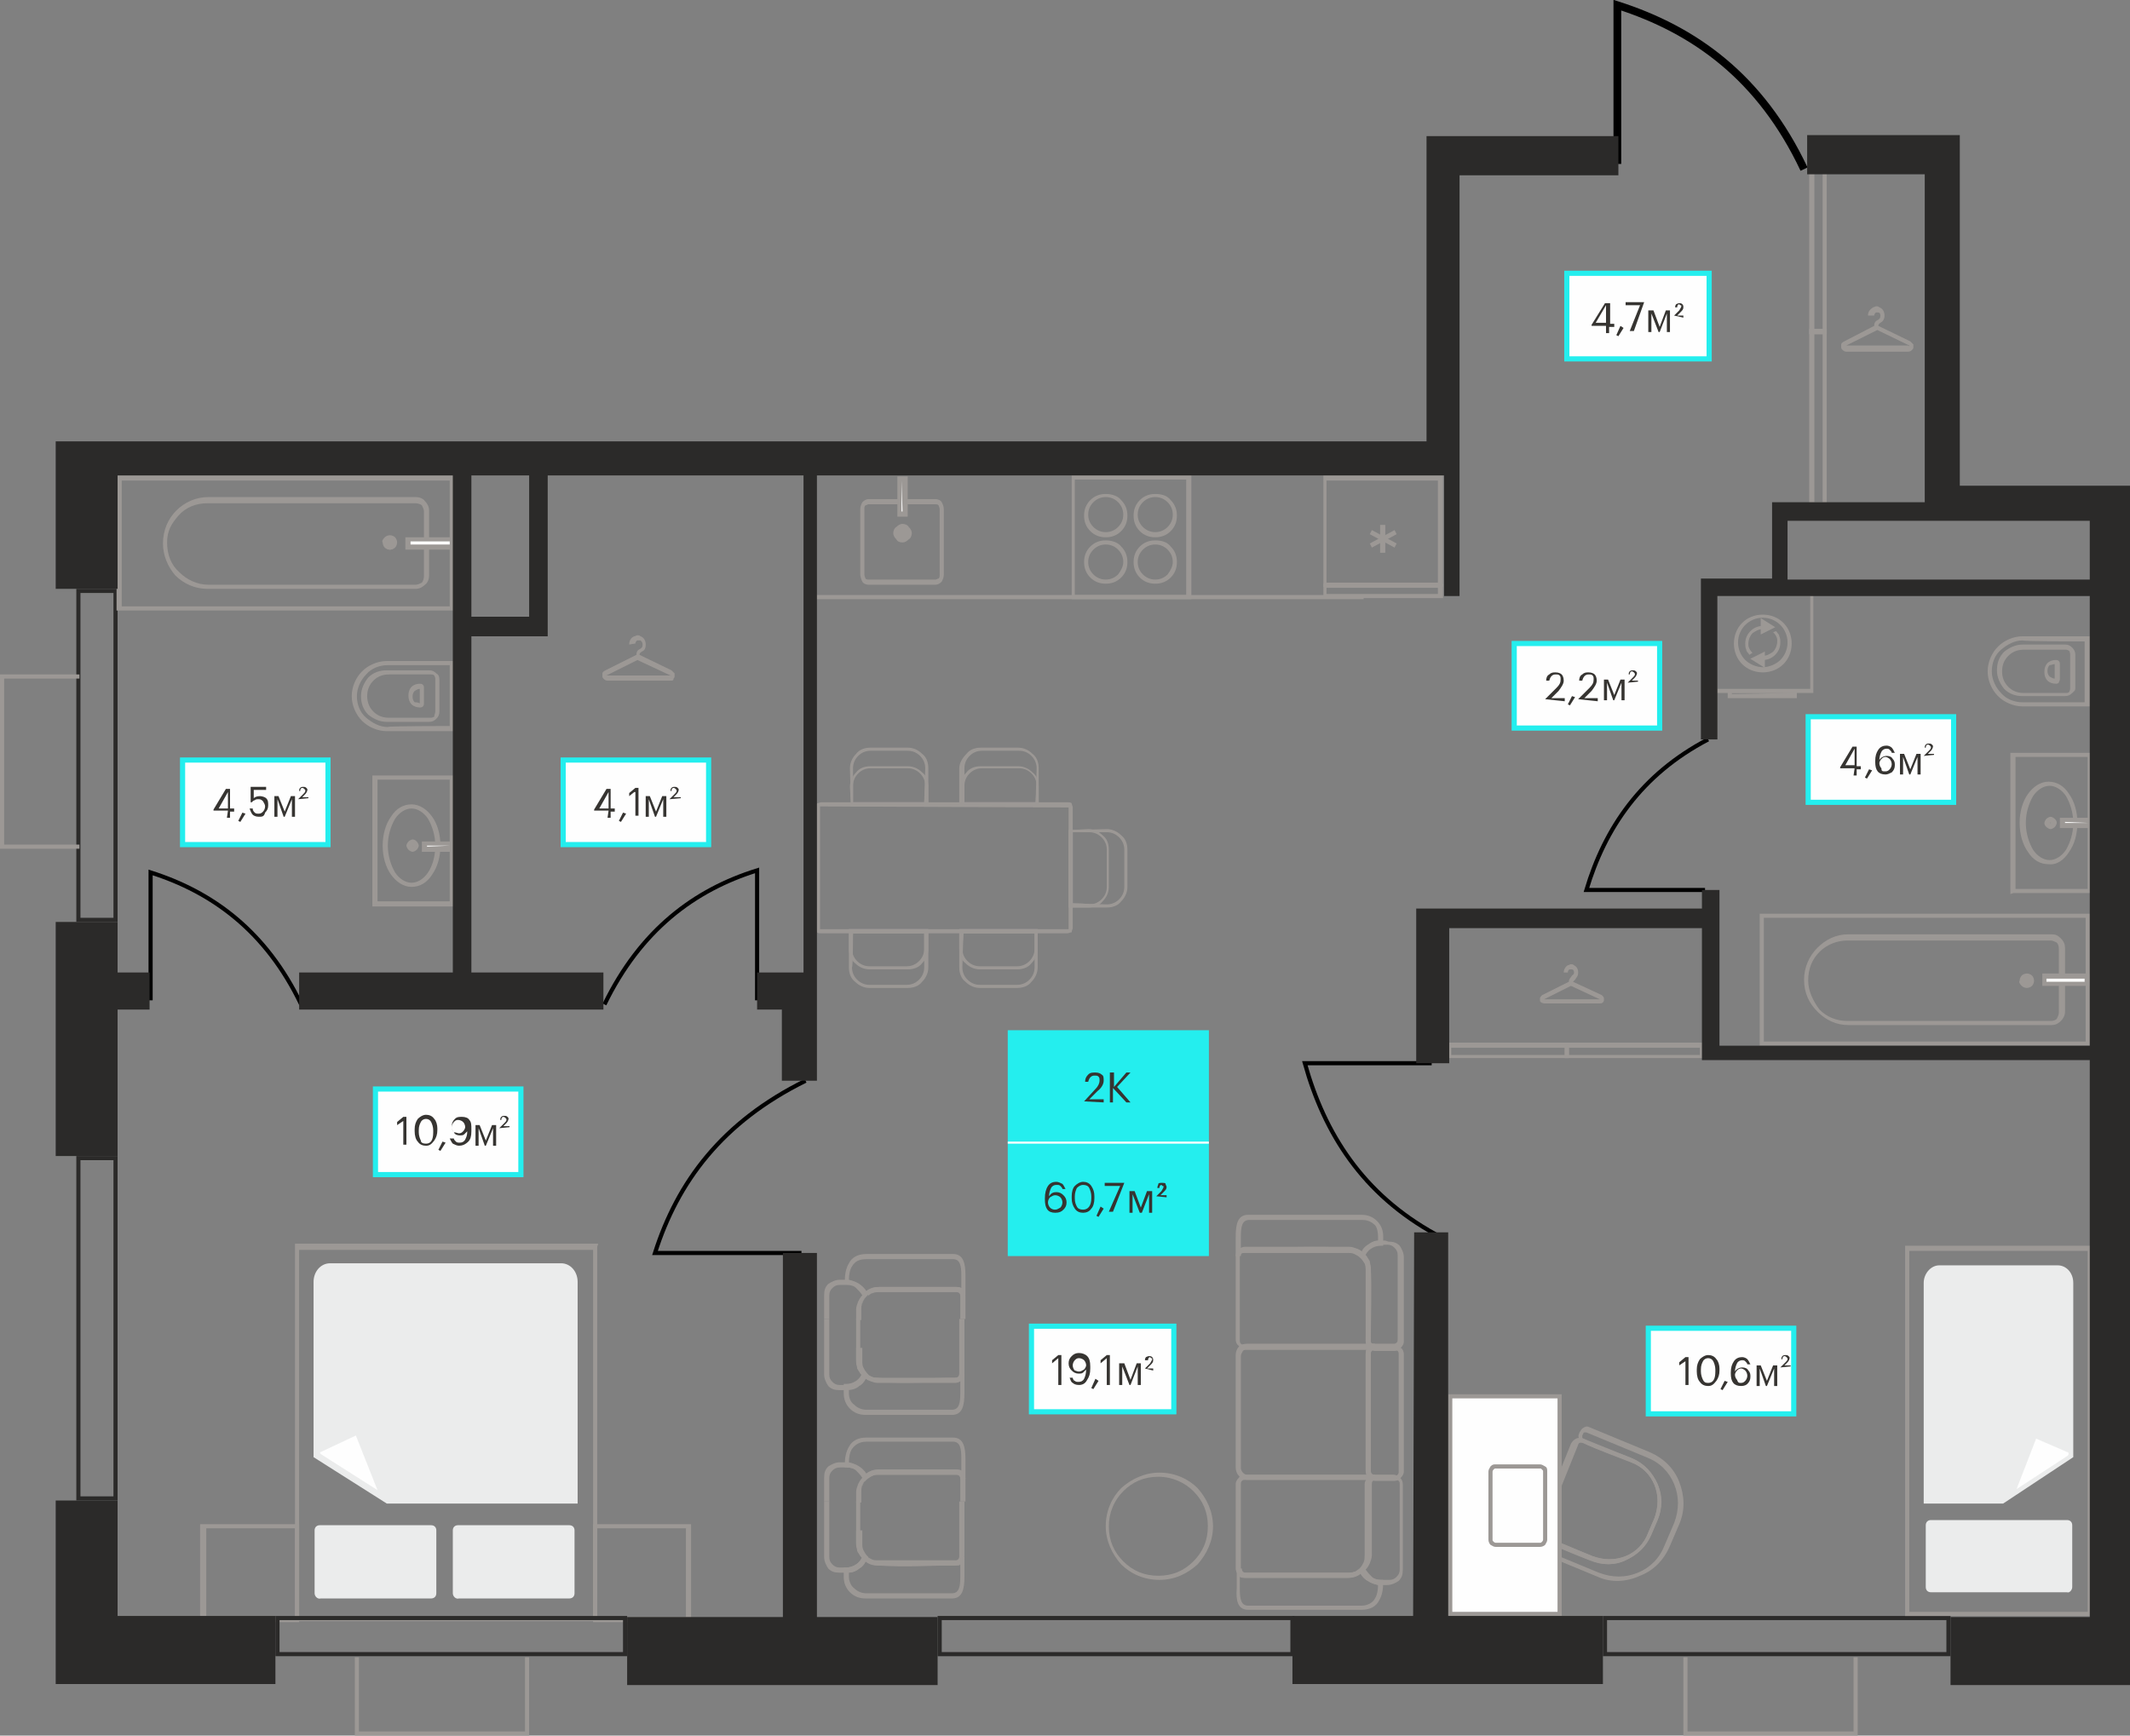 <?xml version="1.0" encoding="utf-8"?><!--Generator: Adobe Illustrator 26.1.0, SVG Export Plug-In . SVG Version: 6.00 Build 0)--><svg version="1.1" id="Слой_1" xmlns:xodm="http://www.corel.com/coreldraw/odm/2003" xmlns="http://www.w3.org/2000/svg" xmlns:xlink="http://www.w3.org/1999/xlink" x="0px" y="0px" viewBox="0 0 206.5 168.3" style="enable-background:new 0 0 206.5 168.3;" xml:space="preserve"><rect x="0" y="0" width="206.5" height="168.3" fill="#808080" stroke="none"/><style type="text/css">.st0{fill:#9C9895;}
	.st1{fill-rule:evenodd;clip-rule:evenodd;fill:#EBECEC;}
	.st2{fill-rule:evenodd;clip-rule:evenodd;fill:#FEFEFE;}
	.st3{fill-rule:evenodd;clip-rule:evenodd;fill:#2B2A29;}
	.st4{fill:#9C9895;stroke:#9C9895;stroke-width:0.4;stroke-miterlimit:10;}
	.st5{fill:none;stroke:#000000;stroke-width:0.75;stroke-miterlimit:2.037;}
	.st6{fill:none;stroke:#000000;stroke-width:0.4;stroke-miterlimit:2.037;}
	.st7{fill:#FEFEFE;stroke:#24EEEE;stroke-width:0.5;stroke-miterlimit:10;}
	.st8{fill:#363431;}
	.st9{fill:#24EEEE;}
	.st10{enable-background:new    ;}
	.st11{fill:#FEFEFE;}</style><g id="Слой_x0020_1"><g id="_2648499773104"><path class="st0" d="M28.6,156.8v-8.6H20v8.6H28.6z M29,148v9.3h-9.6v-9.5H29V148z"/><path class="st0" d="M66.5,156.8v-8.6h-8.6v8.6H66.5z M67,148v9.3h-9.5v-9.5H67V148z"/><path class="st0" d="M57.5,156.8v-35.6H29v35.6H57.5z M57.9,120.9v36.3H28.6v-36.6H58L57.9,120.9L57.9,120.9z"/><path class="st1" d="M30.5,154.5v-6.1c0-0.3,0.2-0.5,0.5-0.5h10.8c0.3,0,0.5,0.2,0.5,0.5v6.1c0,0.3-0.2,0.5-0.5,0.5H31.1
			C30.8,155.1,30.5,154.8,30.5,154.5z"/><path class="st1" d="M43.9,154.5v-6.1c0-0.3,0.2-0.5,0.5-0.5h10.8c0.3,0,0.5,0.2,0.5,0.5v6.1c0,0.3-0.2,0.5-0.5,0.5H44.5
			C44.2,155.1,43.9,154.8,43.9,154.5z"/><path class="st1" d="M30.4,141.3v-17c0-1,0.7-1.8,1.6-1.8h22.4c0.9,0,1.6,0.8,1.6,1.8v21.5H37.5L30.4,141.3L30.4,141.3z"/><path class="st2" d="M31.1,141l5.5,3.5l-2.1-5.3l-3.4,1.6C31,140.8,31,140.9,31.1,141L31.1,141z"/></g><g><path class="st3" d="M188.7,157.1h-32.9v3.1h32.9L188.7,157.1L188.7,157.1z M189.1,156.7h-33.7v3.9h33.7V156.7z"/></g><g><path class="st3" d="M125.1,157.1H91.3v3.1h33.8C125.1,160.2,125.1,157.1,125.1,157.1z M125.5,156.7H90.9v3.9h34.6V156.7z"/></g><g><path class="st3" d="M60.4,157.1H27.1v3.1h33.3V157.1z M60.8,156.7H26.7v3.9h34.1V156.7z"/></g><g><path class="st3" d="M11,145.1v-32.6H7.8v32.6H11z M11.4,145.5v-33.4h-4v33.4H11.4z"/></g><g><path class="st3" d="M11,89V57.5H7.8V89H11z M11.4,89.4V57.1h-4v32.3C7.4,89.4,11.4,89.4,11.4,89.4z"/></g><g><path class="st0" d="M202.6,68.3v-6.6h-6.5c-0.9,0-1.8,0.4-2.4,1c-0.6,0.6-1,1.5-1,2.4s0.4,1.8,1,2.4s1.5,1,2.4,1h6.5
			C202.6,68.6,202.6,68.3,202.6,68.3z M202.1,62.2v5.9h-6c-0.8,0-1.6-0.3-2.1-0.9c-0.5-0.5-0.9-1.3-0.9-2.1c0-0.8,0.3-1.6,0.9-2.1
			s1.3-0.9,2.1-0.9C196.1,62.2,202.1,62.2,202.1,62.2z"/><path class="st0" d="M201.2,66.7v-3.2c0-0.3-0.1-0.5-0.3-0.7s-0.4-0.3-0.7-0.3h-4.1c-0.7,0-1.3,0.3-1.8,0.7
			c-0.5,0.5-0.7,1.1-0.7,1.8c0,0.7,0.3,1.3,0.7,1.8c0.5,0.5,1.1,0.7,1.8,0.7h4.1c0.3,0,0.5-0.1,0.7-0.3S201.2,67,201.2,66.7
			L201.2,66.7z M200.7,63.6v3.2c0,0.1-0.1,0.3-0.1,0.3c-0.1,0.1-0.2,0.1-0.3,0.1h-4.1c-0.6,0-1.1-0.2-1.5-0.6s-0.6-0.9-0.6-1.5
			s0.2-1.1,0.6-1.5c0.4-0.4,0.9-0.6,1.5-0.6h4.1c0.1,0,0.3,0.1,0.3,0.1C200.7,63.3,200.7,63.4,200.7,63.6L200.7,63.6z"/><path class="st0" d="M199.7,65.9v-1.5c0-0.1,0-0.2-0.1-0.3c-0.1-0.1-0.2-0.1-0.3-0.1l0,0c-0.3,0-0.6,0.1-0.8,0.3s-0.3,0.5-0.3,0.8
			v0.1c0,0.3,0.1,0.6,0.3,0.8c0.2,0.2,0.5,0.3,0.8,0.3l0,0c0.1,0,0.2,0,0.3-0.1C199.6,66.1,199.7,66,199.7,65.9z M199.2,64.4v1.4
			c-0.2,0-0.3-0.1-0.5-0.2c-0.1-0.1-0.2-0.3-0.2-0.5V65c0-0.2,0.1-0.4,0.2-0.5C198.9,64.5,199,64.4,199.2,64.4L199.2,64.4z"/></g><g><path class="st0" d="M202.4,86.2h-7V73.4h7V86.2z M195.2,86.6h7.6V73h-7.9v13.7L195.2,86.6L195.2,86.6z"/><path class="st0" d="M201,79.8c0,1-0.3,1.9-0.7,2.6c-0.4,0.6-1,1-1.6,1s-1.2-0.4-1.6-1c-0.4-0.7-0.7-1.6-0.7-2.6s0.3-1.9,0.7-2.6
			c0.4-0.6,1-1,1.6-1s1.2,0.4,1.6,1C200.7,77.9,201,78.8,201,79.8z M200.6,82.6c0.5-0.7,0.8-1.7,0.8-2.8c0-1.1-0.3-2.1-0.8-2.8
			c-0.5-0.8-1.2-1.2-2-1.2s-1.5,0.5-2,1.2s-0.8,1.7-0.8,2.8c0,1.1,0.3,2.1,0.8,2.8c0.5,0.8,1.2,1.2,2,1.2
			C199.4,83.9,200.1,83.4,200.6,82.6z"/><polygon class="st2" points="202.6,80.1 199.9,80.1 199.9,79.5 202.6,79.5 		"/><path class="st0" d="M202.4,79.8h-2.2v-0.1L202.4,79.8L202.4,79.8z M199.9,80.3h2.9v-1h-3.1v1H199.9z"/><path class="st0" d="M198.8,80.2c-0.2,0-0.4-0.2-0.4-0.4c0-0.2,0.2-0.4,0.4-0.4s0.4,0.2,0.4,0.4S199,80.2,198.8,80.2z M198.8,79.9
			C198.8,79.9,198.9,79.9,198.8,79.9c0.1-0.1,0-0.2,0-0.2S198.7,79.8,198.8,79.9C198.7,79.9,198.8,79.9,198.8,79.9z"/><path class="st0" d="M198.4,80.2c0.1,0.1,0.3,0.2,0.4,0.2s0.3-0.1,0.4-0.2c0.1-0.1,0.2-0.3,0.2-0.4c0-0.2-0.1-0.3-0.2-0.4
			c-0.1-0.1-0.3-0.2-0.4-0.2s-0.3,0.1-0.4,0.2c-0.1,0.1-0.2,0.3-0.2,0.4C198.2,80,198.3,80.1,198.4,80.2L198.4,80.2z M198.9,79.9
			L198.9,79.9L198.9,79.9z M198.9,79.9L198.9,79.9L198.9,79.9L198.9,79.9z M198.9,79.9L198.9,79.9L198.9,79.9
			C198.9,79.8,198.9,79.9,198.9,79.9L198.9,79.9L198.9,79.9z M198.8,79.8L198.8,79.8c0.1-0.1,0.1,0,0.1,0H198.8z M198.8,79.8
			L198.8,79.8L198.8,79.8z M198.8,79.8L198.8,79.8C198.7,79.7,198.8,79.7,198.8,79.8C198.8,79.7,198.8,79.8,198.8,79.8z M198.8,79.8
			L198.8,79.8C198.8,79.9,198.7,79.9,198.8,79.8L198.8,79.8L198.8,79.8L198.8,79.8L198.8,79.8L198.8,79.8L198.8,79.8L198.8,79.8
			L198.8,79.8z M198.8,79.8h-0.1C198.7,79.8,198.7,79.7,198.8,79.8L198.8,79.8L198.8,79.8z M198.7,79.7L198.7,79.7L198.7,79.7z
			 M198.8,79.8L198.8,79.8L198.8,79.8z M198.7,79.9C198.7,79.9,198.7,79.8,198.7,79.9L198.7,79.9L198.7,79.9L198.7,79.9L198.7,79.9z
			 M198.9,79.9C198.9,79.9,198.8,79.9,198.9,79.9L198.9,79.9z M198.8,79.8L198.8,79.8C198.8,79.7,198.9,79.7,198.8,79.8
			C198.9,79.7,198.8,79.8,198.8,79.8z"/></g><g><path class="st0" d="M202.6,101.2V88.6c-10.7,0-21.3,0-32,0v12.8h32V101.2L202.6,101.2z M202.2,89v12H171V89H202.2z"/><path class="st0" d="M174.9,95L174.9,95c0,1.3,0.5,2.3,1.3,3.1c0.8,0.8,1.8,1.3,3,1.3h19.7c0.3,0,0.6-0.1,0.9-0.4
			c0.2-0.2,0.4-0.5,0.4-0.9v-6.2c0-0.3-0.1-0.6-0.4-0.9s-0.5-0.4-0.9-0.4h-19.7c-1.2,0-2.2,0.5-3,1.3
			C175.4,92.7,174.9,93.8,174.9,95L174.9,95z M175.3,95.1L175.3,95.1c0-1.2,0.4-2.1,1.1-2.8c0.7-0.7,1.7-1.1,2.7-1.1h19.7
			c0.2,0,0.4,0.1,0.6,0.2c0.1,0.1,0.2,0.3,0.2,0.6v6.2c0,0.2-0.1,0.4-0.2,0.6c-0.1,0.1-0.3,0.2-0.6,0.2h-19.7c-1.1,0-2-0.4-2.7-1.1
			C175.8,97.1,175.3,96.1,175.3,95.1L175.3,95.1z"/><polygon class="st2" points="202.4,94.7 198.2,94.7 198.2,95.4 202.4,95.4 		"/><path class="st0" d="M202.4,94.4H198v1.2h4.6v-1.2H202.4z M198.4,94.9h3.7v0.3h-3.7V94.9z"/><path class="st0" d="M196.5,95.6c-0.3,0-0.5-0.2-0.5-0.5s0.2-0.5,0.5-0.5s0.5,0.2,0.5,0.5C197,95.3,196.8,95.6,196.5,95.6z"/><path class="st0" d="M196.5,95.4c-0.1,0-0.2,0-0.2-0.1c-0.1-0.1-0.1-0.1-0.1-0.2s0-0.2,0.1-0.2c0.1-0.1,0.1-0.1,0.2-0.1
			c0.1,0,0.2,0,0.2,0.1c0.1,0.1,0.1,0.1,0.1,0.2s0,0.2-0.1,0.2C196.7,95.3,196.6,95.4,196.5,95.4L196.5,95.4z M196,95.6
			c0.1,0.1,0.3,0.2,0.5,0.2s0.4-0.1,0.5-0.2s0.2-0.3,0.2-0.5s-0.1-0.4-0.2-0.5c-0.1-0.1-0.3-0.2-0.5-0.2s-0.4,0.1-0.5,0.2
			s-0.2,0.3-0.2,0.5C195.7,95.2,195.8,95.4,196,95.6L196,95.6z"/></g><g><path class="st0" d="M44,64.3v6.6h-6.5c-0.9,0-1.8-0.4-2.4-1c-0.6-0.6-1-1.5-1-2.4s0.4-1.8,1-2.4s1.5-1,2.4-1H44
			C44,64,44,64.3,44,64.3z M43.6,70.4v-5.9h-6c-0.8,0-1.6,0.3-2.1,0.9c-0.5,0.5-0.9,1.3-0.9,2.1c0,0.8,0.3,1.6,0.9,2.1
			s1.3,0.9,2.1,0.9C37.5,70.4,43.6,70.4,43.6,70.4z"/><path class="st0" d="M42.6,65.9V69c0,0.3-0.1,0.5-0.3,0.7S41.9,70,41.6,70h-4.1c-0.7,0-1.3-0.3-1.8-0.7c-0.5-0.5-0.7-1.1-0.7-1.8
			c0-0.7,0.3-1.3,0.7-1.8c0.5-0.5,1.1-0.7,1.8-0.7h4.1c0.3,0,0.5,0.1,0.7,0.3C42.5,65.4,42.6,65.6,42.6,65.9z M42.2,69v-3.2
			c0-0.1-0.1-0.3-0.1-0.3c-0.1-0.1-0.2-0.1-0.3-0.1h-4.1c-0.6,0-1.1,0.2-1.5,0.6s-0.6,0.9-0.6,1.5s0.2,1.1,0.6,1.5
			c0.4,0.4,0.9,0.6,1.5,0.6h4.1c0.1,0,0.3-0.1,0.3-0.1C42.1,69.3,42.2,69.2,42.2,69L42.2,69z"/><path class="st0" d="M41.1,66.7v1.5c0,0.1,0,0.2-0.1,0.3c-0.1,0.1-0.2,0.1-0.3,0.1l0,0c-0.3,0-0.6-0.1-0.8-0.3
			c-0.2-0.2-0.3-0.5-0.3-0.8v-0.1c0-0.3,0.1-0.6,0.3-0.8c0.2-0.2,0.5-0.3,0.8-0.3l0,0c0.1,0,0.2,0,0.3,0.1
			C41.1,66.5,41.1,66.6,41.1,66.7L41.1,66.7z M40.7,68.2v-1.4c-0.2,0-0.3,0.1-0.5,0.2c-0.1,0.1-0.2,0.3-0.2,0.5v0.1
			c0,0.2,0.1,0.4,0.2,0.5C40.3,68.1,40.5,68.1,40.7,68.2z"/></g><g><path class="st0" d="M43.6,75.6h-7v11.8h7C43.6,87.5,43.6,75.6,43.6,75.6z M36.4,75.2H44v12.7h-7.9V75.2H36.4z"/><path class="st0" d="M42.2,82c0-1-0.3-1.9-0.7-2.6c-0.4-0.6-1-1-1.6-1s-1.2,0.4-1.6,1c-0.4,0.7-0.7,1.6-0.7,2.6s0.3,1.9,0.7,2.6
			c0.4,0.6,1,1,1.6,1s1.2-0.4,1.6-1C41.9,84,42.2,83.1,42.2,82z M41.9,79.2c0.5,0.7,0.8,1.7,0.8,2.8c0,1.1-0.3,2.1-0.8,2.8
			c-0.5,0.8-1.2,1.2-2,1.2s-1.5-0.5-2-1.2s-0.8-1.7-0.8-2.8c0-1.1,0.3-2.1,0.8-2.8c0.5-0.8,1.2-1.2,2-1.2S41.4,78.5,41.9,79.2z"/><polygon class="st2" points="43.8,81.8 41.1,81.8 41.1,82.3 43.8,82.3 		"/><path class="st0" d="M43.6,82h-2.2v0.1L43.6,82L43.6,82z M41.1,81.6H44v1h-3.1v-1H41.1L41.1,81.6z"/><path class="st0" d="M40,81.7c-0.2,0-0.4,0.2-0.4,0.4c0,0.2,0.2,0.4,0.4,0.4s0.4-0.2,0.4-0.4C40.4,81.8,40.2,81.7,40,81.7z M40,82
			C40.1,82,40.1,82,40,82c0.1,0.1,0,0.2,0,0.2C40,82.1,40,82.1,40,82L40,82z"/><path class="st0" d="M39.6,81.6c0.1-0.1,0.3-0.2,0.4-0.2c0.2,0,0.3,0.1,0.4,0.2c0.1,0.1,0.2,0.3,0.2,0.4s-0.1,0.3-0.2,0.4
			c-0.1,0.1-0.3,0.2-0.4,0.2s-0.3-0.1-0.4-0.2c-0.1-0.1-0.2-0.3-0.2-0.4C39.4,81.9,39.5,81.7,39.6,81.6z M40.1,81.9L40.1,81.9
			L40.1,81.9z M40.1,82L40.1,82L40.1,82L40.1,82z M40.1,82L40.1,82L40.1,82C40.2,82,40.1,82,40.1,82L40.1,82z M40,82L40,82
			C40.1,82.1,40.1,82,40,82L40,82z M40,82L40,82L40,82z M40,82L40,82C39.9,82.1,40,82.1,40,82C40,82.2,40,82,40,82z M40,82L40,82
			C40,81.9,40,81.9,40,82L40,82L40,82L40,82L40,82L40,82L40,82C40.1,82,40,82,40,82z M40,82L40,82C39.9,82.1,39.9,82.1,40,82L40,82
			L40,82z M39.9,82.1L39.9,82.1L39.9,82.1z M40,82L40,82L40,82z M39.9,82L39.9,82L39.9,82L39.9,82L39.9,82L39.9,82L39.9,82z
			 M40.1,82C40.1,81.9,40.1,81.9,40.1,82L40.1,82z M40,82L40,82C40.1,82.2,40.1,82.1,40,82C40.1,82.1,40,82,40,82z"/></g><g><path class="st0" d="M44,46.3v12.9c-10.9,0-21.8,0-32.7,0V46.1H44V46.3L44,46.3z M43.6,58.8V46.6H11.8v12.2H43.6z"/><path class="st0" d="M15.8,52.7L15.8,52.7c0-1.3,0.5-2.4,1.3-3.2c0.8-0.8,1.9-1.3,3.1-1.3h20.1c0.3,0,0.7,0.1,0.9,0.4
			c0.2,0.2,0.4,0.5,0.4,0.9v6.3c0,0.3-0.1,0.7-0.4,0.9c-0.2,0.2-0.5,0.4-0.9,0.4H20.1c-1.2,0-2.3-0.5-3.1-1.3
			C16.3,55,15.8,53.9,15.8,52.7L15.8,52.7z M16.2,52.6L16.2,52.6c0,1.2,0.4,2.2,1.2,2.9c0.7,0.7,1.7,1.2,2.8,1.2h20.1
			c0.2,0,0.4-0.1,0.6-0.2c0.1-0.1,0.2-0.4,0.2-0.6v-6.3c0-0.2-0.1-0.4-0.2-0.6c-0.1-0.1-0.4-0.2-0.6-0.2H20.1
			c-1.1,0-2.1,0.4-2.8,1.2S16.2,51.5,16.2,52.6L16.2,52.6z"/><polygon class="st2" points="43.8,53.1 39.6,53.1 39.6,52.3 43.8,52.3 		"/><path class="st0" d="M43.8,53.3h-4.5v-1.2H44v1.2H43.8z M39.8,52.8h3.8v-0.3h-3.8V52.8z"/><path class="st0" d="M37.8,52.1c-0.3,0-0.6,0.3-0.6,0.6s0.3,0.6,0.6,0.6s0.6-0.3,0.6-0.6C38.4,52.4,38.1,52.1,37.8,52.1z"/><path class="st0" d="M37.8,52.3c-0.1,0-0.2,0-0.2,0.1c-0.1,0.1-0.1,0.1-0.1,0.2c0,0.1,0,0.2,0.1,0.2c0.1,0.1,0.1,0.1,0.2,0.1
			c0.1,0,0.2,0,0.2-0.1c0.1-0.1,0.1-0.1,0.1-0.2c0-0.1,0-0.2-0.1-0.2C38,52.4,37.9,52.3,37.8,52.3L37.8,52.3z M37.3,52.1
			c0.1-0.1,0.3-0.2,0.5-0.2s0.4,0.1,0.5,0.2c0.1,0.1,0.2,0.3,0.2,0.5s-0.1,0.4-0.2,0.5c-0.1,0.1-0.3,0.2-0.5,0.2s-0.4-0.1-0.5-0.2
			c-0.1-0.1-0.2-0.3-0.2-0.5C37,52.5,37.1,52.3,37.3,52.1z"/></g><g><path class="st0" d="M175.5,57.8h-9v9h9V57.8z M166.3,57.5h9.5v9.7h-9.7c0-3.2,0-6.5,0-9.7C166.1,57.5,166.3,57.5,166.3,57.5z"/><path class="st0" d="M170.9,59.9c-0.7,0-1.3,0.3-1.7,0.7s-0.7,1-0.7,1.7s0.3,1.3,0.7,1.7c0.4,0.4,1.1,0.7,1.7,0.7s1.3-0.3,1.7-0.7
			c0.4-0.4,0.7-1,0.7-1.7s-0.3-1.3-0.7-1.7C172.2,60.2,171.6,59.9,170.9,59.9L170.9,59.9z M168.9,60.4c0.5-0.5,1.2-0.8,2-0.8
			s1.5,0.3,2,0.8s0.8,1.2,0.8,2s-0.3,1.5-0.8,2s-1.2,0.8-2,0.8s-1.5-0.3-2-0.8s-0.8-1.2-0.8-2C168.1,61.6,168.4,60.9,168.9,60.4
			L168.9,60.4z"/><path class="st0" d="M172.2,61.2c0.1,0.2,0.3,0.3,0.3,0.5c0.1,0.2,0.1,0.4,0.1,0.6c0,0.5-0.2,0.9-0.5,1.2s-0.7,0.5-1.2,0.5v-0.4
			c0.4,0,0.7-0.2,1-0.4c0.2-0.2,0.4-0.6,0.4-1c0-0.2,0-0.3-0.1-0.5s-0.2-0.3-0.3-0.4L172.2,61.2L172.2,61.2z M169.6,63.5
			c-0.1-0.2-0.3-0.3-0.3-0.5c-0.1-0.2-0.1-0.4-0.1-0.6c0-0.5,0.2-0.9,0.5-1.2s0.7-0.5,1.2-0.5V61c-0.4,0-0.7,0.2-1,0.4
			c-0.2,0.2-0.4,0.6-0.4,1c0,0.2,0,0.3,0.1,0.5s0.2,0.3,0.3,0.4C169.9,63.3,169.6,63.5,169.6,63.5z"/><path class="st0" d="M173.9,67.2h-6v0.1L173.9,67.2L173.9,67.2z M167.7,66.9h6.5v0.8h-6.7v-0.8H167.7z"/><polygon class="st4" points="170.9,64.4 170.9,63.5 170.1,63.9 		"/><polygon class="st4" points="170.9,61.2 171.7,60.8 170.9,60.3 		"/></g><g><g><path class="st0" d="M115,46.5h-10.8v11.2H115V46.5z M104.1,46.1h11.4v12h-11.6v-12H104.1z"/><path class="st0" d="M113.7,54.5c0-0.5-0.2-0.9-0.5-1.2s-0.7-0.5-1.2-0.5s-0.9,0.2-1.2,0.5c-0.3,0.3-0.5,0.7-0.5,1.2
				s0.2,0.9,0.5,1.2s0.7,0.5,1.2,0.5s0.9-0.2,1.2-0.5C113.5,55.3,113.7,54.9,113.7,54.5L113.7,54.5z M113.5,53
				c0.4,0.4,0.6,0.9,0.6,1.5s-0.2,1.1-0.6,1.5s-0.9,0.6-1.5,0.6s-1.1-0.2-1.5-0.6c-0.4-0.4-0.6-0.9-0.6-1.5s0.2-1.1,0.6-1.5
				s0.9-0.6,1.5-0.6C112.7,52.4,113.2,52.6,113.5,53L113.5,53z"/><path class="st0" d="M108.9,54.5c0-0.5-0.2-0.9-0.5-1.2s-0.7-0.5-1.2-0.5s-0.9,0.2-1.2,0.5c-0.3,0.3-0.5,0.7-0.5,1.2
				s0.2,0.9,0.5,1.2s0.7,0.5,1.2,0.5s0.9-0.2,1.2-0.5C108.7,55.3,108.9,54.9,108.9,54.5z M108.7,53c0.4,0.4,0.6,0.9,0.6,1.5
				s-0.2,1.1-0.6,1.5s-0.9,0.6-1.5,0.6s-1.1-0.2-1.5-0.6c-0.4-0.4-0.6-0.9-0.6-1.5s0.2-1.1,0.6-1.5s0.9-0.6,1.5-0.6
				C107.8,52.4,108.4,52.6,108.7,53L108.7,53z"/><path class="st0" d="M113.7,49.9c0-0.5-0.2-0.9-0.5-1.2s-0.7-0.5-1.2-0.5s-0.9,0.2-1.2,0.5c-0.3,0.3-0.5,0.7-0.5,1.2
				s0.2,0.9,0.5,1.2s0.7,0.5,1.2,0.5s0.9-0.2,1.2-0.5C113.5,50.8,113.7,50.4,113.7,49.9L113.7,49.9z M113.5,48.5
				c0.4,0.4,0.6,0.9,0.6,1.5s-0.2,1.1-0.6,1.5s-0.9,0.6-1.5,0.6s-1.1-0.2-1.5-0.6c-0.4-0.4-0.6-0.9-0.6-1.5s0.2-1.1,0.6-1.5
				s0.9-0.6,1.5-0.6C112.7,47.9,113.2,48.1,113.5,48.5z"/><path class="st0" d="M108.9,49.9c0-0.5-0.2-0.9-0.5-1.2s-0.7-0.5-1.2-0.5s-0.9,0.2-1.2,0.5c-0.3,0.3-0.5,0.7-0.5,1.2
				s0.2,0.9,0.5,1.2s0.7,0.5,1.2,0.5s0.9-0.2,1.2-0.5C108.7,50.8,108.9,50.4,108.9,49.9z M108.7,48.5c0.4,0.4,0.6,0.9,0.6,1.5
				s-0.2,1.1-0.6,1.5s-0.9,0.6-1.5,0.6s-1.1-0.2-1.5-0.6c-0.4-0.4-0.6-0.9-0.6-1.5s0.2-1.1,0.6-1.5s0.9-0.6,1.5-0.6
				C107.8,47.9,108.4,48.1,108.7,48.5z"/></g><g><path class="st0" d="M139.4,56.5v-9.9h-10.8v9.9H139.4z M139.9,46.3v10.6h-11.6V46.1h11.6V46.3L139.9,46.3z"/><path class="st0" d="M139.4,57h-10.8v0.6h10.8V57L139.4,57z M128.5,56.6h11.4V58h-11.6v-1.4H128.5z"/><polygon class="st0" points="132.8,52.7 135.2,51.4 135.4,51.8 133,53.1 			"/><polygon class="st0" points="133,51.4 135.4,52.7 135.2,53.1 132.8,51.8 			"/><polygon class="st0" points="133.8,53.6 133.8,50.9 134.3,50.9 134.3,53.6 			"/></g><g><path class="st0" d="M83.4,55.7v-6.3c0-0.3,0.1-0.5,0.2-0.7c0.2-0.2,0.4-0.3,0.6-0.3h6.5c0.2,0,0.5,0.1,0.6,0.3s0.2,0.4,0.2,0.7
				v6.3c0,0.3-0.1,0.5-0.2,0.7c-0.2,0.2-0.4,0.3-0.6,0.3h-6.5c-0.2,0-0.5-0.1-0.6-0.3S83.4,55.9,83.4,55.7z M83.8,49.4v6.3
				c0,0.2,0.1,0.3,0.1,0.4c0.1,0.1,0.2,0.1,0.3,0.1h6.5c0.1,0,0.2-0.1,0.3-0.1c0.1-0.1,0.1-0.2,0.1-0.4v-6.3c0-0.2-0.1-0.3-0.1-0.4
				c-0.1-0.1-0.2-0.1-0.3-0.1h-6.5c-0.1,0-0.2,0.1-0.3,0.1C83.8,49.1,83.8,49.2,83.8,49.4z"/><path class="st0" d="M86.8,51.7c0,0.4,0.3,0.7,0.7,0.7c0.4,0,0.7-0.3,0.7-0.7S87.9,51,87.5,51C87.1,51.1,86.8,51.4,86.8,51.7z"/><path class="st0" d="M87,51.7c0,0.1,0,0.2,0.1,0.3s0.2,0.1,0.3,0.1s0.2,0,0.3-0.1c0.1-0.1,0.1-0.2,0.1-0.3s0-0.2-0.1-0.3
				s-0.2-0.1-0.3-0.1c-0.1,0-0.2,0-0.3,0.1C87.1,51.5,87,51.6,87,51.7L87,51.7z M86.9,52.3c-0.2-0.2-0.3-0.4-0.3-0.6
				c0-0.2,0.1-0.5,0.3-0.6c0.2-0.2,0.4-0.3,0.6-0.3s0.5,0.1,0.6,0.3c0.2,0.2,0.3,0.4,0.3,0.6c0,0.2-0.1,0.5-0.3,0.6
				c-0.2,0.2-0.4,0.3-0.6,0.3C87.2,52.6,87,52.5,86.9,52.3L86.9,52.3z"/><polygon class="st2" points="87.2,49.9 87.2,46.4 87.8,46.4 87.8,49.9 			"/><path class="st0" d="M87,49.9v-3.7h1v3.9h-1V49.9L87,49.9z M87.4,46.6v3h0.1L87.4,46.6L87.4,46.6z"/></g><polygon class="st0" points="78,57.7 132.2,57.7 132.2,58.1 78,58.1 		"/></g><g><path class="st0" d="M176.7,31.9V16.7h-0.8v15.2C175.9,31.9,176.7,31.9,176.7,31.9z M177.1,16.5v15.9h-1.7V16.3h1.7V16.5z"/><path class="st0" d="M181.1,30.6c0-0.4,0.2-0.6,0.5-0.8c0.1,0,0.2-0.1,0.3-0.1s0.2,0,0.3,0.1c0.3,0.1,0.5,0.4,0.5,0.8
			s-0.2,0.6-0.4,0.7c-0.1,0.1-0.2,0.1-0.2,0.3l3.1,1.5c0.1,0.1,0.2,0.2,0.3,0.3c0,0.1,0,0.2,0,0.3s-0.1,0.2-0.1,0.2
			c-0.1,0.1-0.2,0.2-0.4,0.2h-6c-0.2,0-0.3-0.1-0.4-0.2c-0.1-0.1-0.1-0.2-0.1-0.2c0-0.1,0-0.2,0-0.3s0.1-0.2,0.3-0.3l2.9-1.5
			c0-0.4,0.2-0.5,0.4-0.6c0.1-0.1,0.2-0.1,0.2-0.4c0-0.2-0.1-0.3-0.2-0.3H182c-0.1,0-0.1,0-0.1,0c-0.1,0-0.2,0.2-0.2,0.3L181.1,30.6
			L181.1,30.6z M185.1,33.5L182,32l-3,1.5l0,0l0,0l0,0l0,0h6l0,0C185.1,33.6,185.1,33.6,185.1,33.5L185.1,33.5L185.1,33.5
			L185.1,33.5z"/><path class="st0" d="M176.7,32.4v16.3h-0.8V32.4H176.7z M177.1,48.9v-17h-1.7v17.2h1.7V48.9z"/></g><path class="st0" d="M61,62.5c0-0.4,0.2-0.7,0.5-0.8c0.1,0,0.2-0.1,0.3-0.1s0.2,0,0.3,0.1c0.3,0.1,0.5,0.4,0.5,0.8
		c0,0.5-0.2,0.6-0.4,0.7c-0.1,0.1-0.2,0.1-0.2,0.3l3.1,1.5c0.1,0.1,0.2,0.2,0.3,0.3c0,0.1,0,0.2,0,0.3c0,0.1-0.1,0.2-0.1,0.2
		c0,0.2-0.1,0.2-0.3,0.2h-6.1c-0.2,0-0.3-0.1-0.4-0.2c-0.1-0.1-0.1-0.2-0.1-0.2c0-0.1,0-0.2,0-0.3c0-0.1,0.1-0.2,0.3-0.3l3-1.5
		c0-0.4,0.2-0.5,0.4-0.6c0.1-0.1,0.2-0.1,0.2-0.4c0-0.2-0.1-0.3-0.2-0.4H62c-0.1,0-0.1,0-0.2,0c-0.1,0-0.2,0.2-0.2,0.3L61,62.5
		L61,62.5z M65,65.5L61.8,64l-3,1.5l0,0l0,0l0,0l0,0H65L65,65.5C65.1,65.6,65.1,65.5,65,65.5L65,65.5C65.1,65.5,65,65.5,65,65.5
		L65,65.5z"/><g><path class="st0" d="M134.1,120.5v-0.6c0-0.6-0.2-1.1-0.6-1.5c-0.4-0.4-0.9-0.6-1.5-0.6h-11c-1,0-1.2,0.9-1.2,2.1
			c0,0.3,0,0.6,0,0.9s0,0.7,0,1h0.5c0-0.1,0-0.2,0.1-0.3c0.1-0.1,0.2-0.1,0.3-0.1c3,0,7.4-0.3,10.2,0c0.6,0,1,0.4,1,0.5l0.3,0.3
			l0.1-0.3c0.1-0.3,0.3-0.6,0.6-0.8c0.3-0.2,0.6-0.3,1-0.3h0.2L134.1,120.5L134.1,120.5z M133.6,119.9v0.4c-0.4,0-0.7,0.2-1,0.4
			c-0.3,0.2-0.5,0.4-0.6,0.7c-0.2-0.2-0.6-0.4-1.1-0.4c-3.2-0.2-7.2,0-10.4,0l0,0c-0.1,0-0.1,0-0.2,0.1v-0.3c0-0.3,0-0.6,0-0.9
			c0-0.9,0.1-1.6,0.8-1.6h11c0.5,0,0.9,0.2,1.2,0.5C133.5,119,133.6,119.5,133.6,119.9L133.6,119.9z"/><path class="st0" d="M121,156.1h11c0.8,0,1.4-0.3,1.7-0.9c0.3-0.5,0.4-1.1,0.4-1.8v-0.2h-0.2c-0.4,0-0.7-0.1-1-0.3
			s-0.5-0.5-0.6-0.8l-0.1-0.3L132,152c-0.2,0.2-0.4,0.3-0.6,0.4c-0.2,0.1-0.4,0.1-0.6,0.1h-10c-0.1,0-0.2,0-0.3-0.1
			c-0.1-0.1-0.1-0.2-0.1-0.3h-0.5c0,0.4,0,0.7,0,1s0,0.7,0,0.9C119.8,155.2,120,156.1,121,156.1L121,156.1z M132,155.7h-11
			c-0.7,0-0.8-0.7-0.8-1.6c0-0.3,0-0.6,0-0.9v-0.3c0.1,0.1,0.3,0.1,0.4,0.1h10c0.3,0,0.5,0,0.8-0.1c0.2-0.1,0.3-0.1,0.5-0.3
			c0.2,0.3,0.4,0.5,0.7,0.7s0.6,0.3,1,0.4c0,0.5-0.1,1-0.3,1.3C133.1,155.4,132.6,155.7,132,155.7L132,155.7z"/><path class="st0" d="M133.3,130.9h1.9c0.1,0,0.2,0,0.3,0.1s0.1,0.2,0.1,0.3v11.4c0,0.1,0,0.2-0.1,0.3s-0.2,0.1-0.3,0.1h-1.9
			c-0.1,0-0.2,0-0.3-0.1s-0.1-0.2-0.1-0.3v-11.4c0-0.1,0-0.2,0.1-0.3S133.2,130.9,133.3,130.9z M135.2,130.4h-1.9
			c-0.2,0-0.5,0.1-0.6,0.3c-0.2,0.2-0.3,0.4-0.3,0.6v11.4c0,0.2,0.1,0.5,0.3,0.6c0.2,0.2,0.4,0.3,0.6,0.3h1.9c0.2,0,0.5-0.1,0.6-0.3
			c0.2-0.2,0.3-0.4,0.3-0.6v-11.4c0-0.2-0.1-0.5-0.3-0.6C135.6,130.5,135.4,130.4,135.2,130.4z"/><path class="st0" d="M120.9,143.5h12.4V143c-0.1,0-0.2,0-0.3-0.1s-0.1-0.2-0.1-0.3v-11.4c0-0.1,0-0.2,0.1-0.3s0.2-0.1,0.3-0.1
			v-0.5h-12.4c-0.3,0-0.6,0.1-0.8,0.3c-0.2,0.2-0.3,0.5-0.3,0.8v10.9c0,0.3,0.1,0.6,0.3,0.8C120.3,143.4,120.6,143.5,120.9,143.5
			L120.9,143.5z M132.5,143h-11.6c-0.2,0-0.3-0.1-0.4-0.2s-0.2-0.3-0.2-0.4v-10.9c0-0.2,0.1-0.3,0.2-0.5c0.1-0.1,0.3-0.2,0.4-0.2
			h11.6c-0.1,0.1-0.1,0.3-0.1,0.4v11.4C132.4,142.8,132.5,142.9,132.5,143L132.5,143z"/><path class="st0" d="M120.7,143.5h11.8c0-0.1,0.1-0.1,0.2-0.2c0.2-0.2,0.4-0.2,0.6-0.3h-12.6c-0.2,0-0.5,0.1-0.6,0.3
			c-0.2,0.2-0.3,0.4-0.3,0.6v8.2c0,0.2,0.1,0.5,0.3,0.6c0.2,0.2,0.4,0.3,0.6,0.3h10c0.3,0,0.6-0.1,0.8-0.2c0.2-0.1,0.3-0.1,0.4-0.2
			c0-0.1-0.1-0.2-0.1-0.3l-0.1-0.1l0.1-0.1c-0.2,0.1-0.3,0.3-0.5,0.3c-0.2,0.1-0.4,0.1-0.6,0.1h-10c-0.1,0-0.2,0-0.3-0.1
			c-0.1-0.1-0.1-0.2-0.1-0.3v-8.2c0-0.1,0-0.2,0.1-0.3C120.5,143.5,120.6,143.5,120.7,143.5L120.7,143.5z M132.4,151.1
			c-0.1,0.4-0.3,0.8-0.5,1c0.2-0.2,0.3-0.4,0.4-0.6C132.4,151.3,132.4,151.2,132.4,151.1L132.4,151.1z"/><path class="st0" d="M133.9,153.7h0.6c0.4,0,0.8-0.2,1.1-0.4c0.3-0.3,0.4-0.6,0.4-1.1v-8.3c0-0.2-0.1-0.5-0.3-0.6
			c-0.2-0.2-0.4-0.3-0.6-0.3h-1.9c-0.2,0-0.5,0.1-0.6,0.3c-0.2,0.2-0.3,0.4-0.3,0.6v6.9c0,0.2,0,0.5-0.1,0.7s-0.2,0.4-0.4,0.6
			l-0.1,0.1l0.1,0.1c0.1,0.4,0.4,0.8,0.8,1c0.3,0.2,0.8,0.4,1.2,0.4H133.9L133.9,153.7z M134.3,153.2h-0.4c-0.4,0-0.7-0.1-0.9-0.3
			s-0.4-0.4-0.6-0.7c0.2-0.2,0.3-0.4,0.4-0.6c0.1-0.3,0.2-0.5,0.2-0.8v-6.9c0-0.1,0-0.2,0.1-0.3s0.2-0.1,0.3-0.1h1.9
			c0.1,0,0.2,0,0.3,0.1s0.1,0.2,0.1,0.3v8.3c0,0.3-0.1,0.5-0.3,0.7s-0.4,0.3-0.7,0.3H134.3L134.3,153.2z"/><path class="st0" d="M133.9,120.7h0.6c0.3,0,0.5,0.1,0.7,0.3c0.2,0.2,0.3,0.4,0.3,0.7v8.2c0,0.1,0,0.2-0.1,0.3s-0.2,0.1-0.3,0.1
			h-1.9c-0.1,0-0.2,0-0.3-0.1s-0.1-0.2-0.1-0.3V123c0-0.3-0.1-0.6-0.2-0.8c-0.1-0.2-0.2-0.4-0.4-0.6c0.1-0.3,0.3-0.5,0.6-0.7
			s0.6-0.3,0.9-0.3h0.2V120.7z M134.3,120.3h-0.4c-0.4,0-0.9,0.1-1.2,0.4c-0.4,0.2-0.6,0.6-0.8,1l-0.1,0.1l0.1,0.1
			c0.2,0.2,0.3,0.4,0.4,0.6c0.1,0.2,0.1,0.4,0.1,0.7v6.9c0,0.2,0.1,0.5,0.3,0.6c0.2,0.2,0.4,0.3,0.6,0.3h1.9c0.2,0,0.5-0.1,0.6-0.3
			c0.2-0.2,0.3-0.4,0.3-0.6v-8.2c0-0.4-0.2-0.8-0.4-1.1c-0.3-0.3-0.6-0.4-1.1-0.4L134.3,120.3L134.3,120.3z"/><path class="st0" d="M120.7,130.9h12.6v-0.5c-0.1,0-0.2,0-0.3-0.1s-0.1-0.2-0.1-0.3c0-2.3,0.1-4.8,0-7.1l0,0
			c0-0.2-0.1-0.4-0.1-0.6c-0.1-0.2-0.2-0.3-0.3-0.5c-0.1-0.1-0.1-0.1-0.2-0.2c-0.2-0.2-0.4-0.4-0.7-0.5s-0.5-0.2-0.8-0.2h-10.1
			c-0.2,0-0.5,0.1-0.6,0.3c-0.2,0.2-0.3,0.4-0.3,0.6v8.1c0,0.2,0.1,0.5,0.3,0.6C120.2,130.8,120.5,130.9,120.7,130.9L120.7,130.9z
			 M132.5,130.4h-11.9c-0.1,0-0.2,0-0.3-0.1c-0.1-0.1-0.1-0.2-0.1-0.3v-8.1c0-0.1,0-0.2,0.1-0.3c0.1-0.1,0.2-0.1,0.3-0.1h10.1
			c0.2,0,0.4,0,0.6,0.1c0.2,0.1,0.4,0.2,0.6,0.4l0.1,0.1c0.1,0.1,0.2,0.3,0.3,0.4c0.1,0.2,0.1,0.3,0.1,0.5c0.2,2.1,0,4.9,0,7
			C132.4,130.2,132.5,130.3,132.5,130.4L132.5,130.4z"/></g><path class="st0" d="M117.6,148c0-1.4-0.6-2.7-1.5-3.7c-0.9-0.9-2.2-1.5-3.7-1.5c-1.4,0-2.7,0.6-3.7,1.5c-0.9,0.9-1.5,2.2-1.5,3.7
		c0,1.4,0.6,2.7,1.5,3.7c0.9,0.9,2.2,1.5,3.7,1.5s2.7-0.6,3.7-1.5C117,150.7,117.6,149.4,117.6,148z M115.7,144.6
		c0.9,0.9,1.4,2,1.4,3.4s-0.5,2.5-1.4,3.4s-2,1.4-3.4,1.4s-2.5-0.5-3.4-1.4s-1.4-2-1.4-3.4c0-1.3,0.5-2.5,1.4-3.4s2-1.4,3.4-1.4
		S114.9,143.8,115.7,144.6z"/><g><path class="st0" d="M104,90V78.3c0-0.1-0.1-0.3-0.1-0.4c-0.1-0.1-0.2-0.1-0.4-0.1H79.6c-0.1,0-0.3,0.1-0.4,0.1
			c-0.1,0.1-0.1,0.2-0.1,0.4V90c0,0.1,0.1,0.3,0.1,0.4c0.1,0.1,0.2,0.1,0.4,0.1h23.9c0.1,0,0.3-0.1,0.4-0.1
			C103.9,90.2,104,90.1,104,90z M103.6,78.3V90v0.1c0,0,0,0-0.1,0H79.6h-0.1c0,0,0,0,0-0.1V78.3v-0.1c0,0,0,0,0.1,0L103.6,78.3
			C103.5,78.2,103.5,78.2,103.6,78.3L103.6,78.3z"/><g><path class="st0" d="M104,87.6v-6.9h3.3c0.5,0,0.9,0.2,1.2,0.5c0.3,0.3,0.5,0.7,0.5,1.2V86c0,0.5-0.2,0.9-0.5,1.2
				c-0.3,0.3-0.7,0.5-1.2,0.5L104,87.6L104,87.6z M103.6,80.5V88h3.7c0.6,0,1.1-0.2,1.4-0.6c0.4-0.4,0.6-0.9,0.6-1.4v-3.6
				c0-0.6-0.2-1.1-0.6-1.4c-0.4-0.4-0.9-0.6-1.4-0.6L103.6,80.5L103.6,80.5L103.6,80.5z"/><path class="st0" d="M104,87.6v-6.9h1.6c0.5,0,0.9,0.2,1.2,0.5c0.3,0.3,0.5,0.7,0.5,1.2V86c0,0.5-0.2,0.9-0.5,1.2
				s-0.7,0.5-1.2,0.5C105.5,87.6,104,87.6,104,87.6z M103.6,80.5V88h1.9c0.6,0,1.1-0.2,1.4-0.6c0.4-0.4,0.6-0.9,0.6-1.4v-3.6
				c0-0.6-0.2-1.1-0.6-1.4c-0.4-0.4-0.9-0.6-1.4-0.6L103.6,80.5L103.6,80.5z"/><path class="st0" d="M82.5,78.2H90v-3.7c0-0.6-0.2-1.1-0.6-1.4c-0.4-0.4-0.9-0.6-1.4-0.6h-3.6c-0.6,0-1.1,0.2-1.4,0.6
				c-0.4,0.4-0.6,0.9-0.6,1.4L82.5,78.2L82.5,78.2L82.5,78.2z M89.6,77.8h-6.9v-3.3c0-0.5,0.2-0.9,0.5-1.2c0.3-0.3,0.7-0.5,1.2-0.5
				H88c0.5,0,0.9,0.2,1.2,0.5c0.3,0.3,0.5,0.7,0.5,1.2L89.6,77.8L89.6,77.8z"/><path class="st0" d="M82.5,78.2H90v-1.9c0-0.6-0.2-1.1-0.6-1.4c-0.4-0.4-0.9-0.6-1.4-0.6h-3.6c-0.6,0-1.1,0.2-1.4,0.6
				c-0.4,0.4-0.6,0.9-0.6,1.4L82.5,78.2L82.5,78.2z M89.6,77.8h-6.9v-1.6c0-0.5,0.2-0.9,0.5-1.2c0.3-0.3,0.7-0.5,1.2-0.5H88
				c0.5,0,0.9,0.2,1.2,0.5c0.3,0.3,0.5,0.7,0.5,1.2L89.6,77.8L89.6,77.8z"/><path class="st0" d="M82.7,90.5h6.9v3.3c0,0.5-0.2,0.9-0.5,1.2c-0.3,0.3-0.7,0.5-1.2,0.5h-3.6c-0.5,0-0.9-0.2-1.2-0.5
				c-0.3-0.3-0.5-0.7-0.5-1.2C82.7,93.8,82.7,90.5,82.7,90.5z M89.8,90.1h-7.5v3.7c0,0.6,0.2,1.1,0.6,1.4c0.4,0.4,0.9,0.6,1.4,0.6
				H88c0.6,0,1.1-0.2,1.4-0.6c0.4-0.4,0.6-0.9,0.6-1.4v-3.7H89.8L89.8,90.1z"/><path class="st0" d="M82.7,90.5h6.9V92c0,0.5-0.2,0.9-0.5,1.2c-0.3,0.3-0.7,0.5-1.2,0.5h-3.6c-0.5,0-0.9-0.2-1.2-0.5
				s-0.5-0.7-0.5-1.2L82.7,90.5L82.7,90.5z M89.8,90.1h-7.5V92c0,0.6,0.2,1.1,0.6,1.4c0.4,0.4,0.9,0.6,1.4,0.6H88
				c0.6,0,1.1-0.2,1.4-0.6C89.8,93,90,92.5,90,92v-1.9H89.8z"/><path class="st0" d="M93.2,78.2h7.5v-3.7c0-0.6-0.2-1.1-0.6-1.4c-0.4-0.4-0.9-0.6-1.4-0.6h-3.6c-0.6,0-1.1,0.2-1.4,0.6
				C93.3,73.5,93,74,93,74.5v3.7H93.2L93.2,78.2z M100.4,77.8h-6.9v-3.3c0-0.5,0.2-0.9,0.5-1.2c0.3-0.3,0.7-0.5,1.2-0.5h3.6
				c0.5,0,0.9,0.2,1.2,0.5c0.3,0.3,0.5,0.7,0.5,1.2L100.4,77.8L100.4,77.8z"/><path class="st0" d="M93.2,78.2h7.5v-1.9c0-0.6-0.2-1.1-0.6-1.4c-0.4-0.4-0.9-0.6-1.4-0.6h-3.6c-0.6,0-1.1,0.2-1.4,0.6
				c-0.4,0.4-0.6,0.9-0.6,1.4L93.2,78.2L93.2,78.2z M100.4,77.8h-6.9v-1.6c0-0.5,0.2-0.9,0.5-1.2s0.7-0.5,1.2-0.5h3.6
				c0.5,0,0.9,0.2,1.2,0.5c0.3,0.3,0.5,0.7,0.5,1.2L100.4,77.8L100.4,77.8z"/><path class="st0" d="M93.4,90.5h6.9v3.3c0,0.5-0.2,0.9-0.5,1.2c-0.3,0.3-0.7,0.5-1.2,0.5H95c-0.5,0-0.9-0.2-1.2-0.5
				c-0.3-0.3-0.5-0.7-0.5-1.2L93.4,90.5L93.4,90.5z M100.6,90.1H93v3.7c0,0.6,0.2,1.1,0.6,1.4c0.4,0.4,0.9,0.6,1.4,0.6h3.6
				c0.6,0,1.1-0.2,1.4-0.6c0.4-0.4,0.6-0.9,0.6-1.4V90.1L100.6,90.1L100.6,90.1z"/><path class="st0" d="M93.4,90.5h6.9V92c0,0.5-0.2,0.9-0.5,1.2s-0.7,0.5-1.2,0.5H95c-0.5,0-0.9-0.2-1.2-0.5
				c-0.3-0.3-0.5-0.7-0.5-1.2L93.4,90.5L93.4,90.5z M100.6,90.1H93V92c0,0.6,0.2,1.1,0.6,1.4C94,93.8,94.5,94,95,94h3.6
				c0.6,0,1.1-0.2,1.4-0.6c0.4-0.4,0.6-0.9,0.6-1.4V90.1L100.6,90.1L100.6,90.1z"/></g></g><g><path class="st0" d="M92.4,121.6H84c-0.8,0-1.4,0.3-1.7,0.9c-0.3,0.5-0.4,1.1-0.4,1.8v0.2h0.2c0.4,0,0.7,0.1,1,0.3
			c0.3,0.2,0.5,0.5,0.6,0.8l0.1,0.3l0.2-0.2c0.2-0.2,0.4-0.3,0.6-0.4s0.4-0.1,0.6-0.1h7.5c0.1,0,0.2,0,0.3,0.1
			c0.1,0.1,0.1,0.2,0.1,0.3h0.5c0-0.4,0-0.7,0-1s0-0.7,0-0.9C93.6,122.5,93.4,121.6,92.4,121.6L92.4,121.6z M84,122.1h8.4
			c0.7,0,0.8,0.7,0.8,1.6c0,0.3,0,0.6,0,0.9v0.3c-0.1-0.1-0.3-0.1-0.4-0.1h-7.5c-0.3,0-0.5,0-0.8,0.1c-0.2,0.1-0.3,0.1-0.5,0.3
			c-0.2-0.3-0.4-0.5-0.7-0.7c-0.3-0.2-0.6-0.3-1-0.4c0-0.5,0.1-1,0.3-1.3C82.9,122.3,83.3,122.1,84,122.1L84,122.1z"/><path class="st0" d="M93.6,127.9v-2.2c0-0.2-0.1-0.5-0.3-0.6c-0.2-0.2-0.4-0.3-0.6-0.3h-7.5c-0.3,0-0.6,0.1-0.8,0.2
			c-0.2,0.1-0.3,0.1-0.4,0.2c0,0.1,0.1,0.2,0.1,0.3l0.1,0.1l-0.1,0.1c0.2-0.1,0.3-0.3,0.5-0.3c0.2-0.1,0.4-0.1,0.6-0.1h7.5
			c0.1,0,0.2,0,0.3,0.1c0.1,0.1,0.1,0.2,0.1,0.3v2.2L93.6,127.9L93.6,127.9z M83.5,126.7c0.1-0.4,0.3-0.8,0.5-1
			c-0.2,0.2-0.3,0.4-0.4,0.6C83.6,126.4,83.5,126.5,83.5,126.7L83.5,126.7z"/><path class="st0" d="M82,124.1h-0.6c-0.4,0-0.8,0.2-1.1,0.4c-0.3,0.3-0.4,0.6-0.4,1.1v2.3h0.5v-2.3c0-0.3,0.1-0.5,0.3-0.7
			c0.2-0.2,0.4-0.3,0.7-0.3h0.3h0.4c0.4,0,0.7,0.1,0.9,0.3c0.2,0.2,0.4,0.4,0.6,0.7c-0.2,0.2-0.3,0.4-0.4,0.6
			c-0.1,0.3-0.2,0.5-0.2,0.8v1h0.5v-1c0-0.2,0-0.5,0.1-0.7s0.2-0.4,0.4-0.6l0.1-0.1l-0.1-0.1c-0.1-0.4-0.4-0.8-0.8-1
			C82.9,124.3,82.4,124.1,82,124.1L82,124.1L82,124.1z"/><path class="st0" d="M81.8,134.5v0.6c0,0.6,0.2,1.1,0.6,1.5s0.9,0.6,1.5,0.6h8.4c1,0,1.2-0.9,1.2-2.1c0-0.3,0-0.6,0-0.9
			c0-0.3,0-0.7,0-1H93c0,0.1,0,0.2-0.1,0.3s-0.2,0.1-0.3,0.1c-3,0-4.8,0.3-7.6,0c-0.6,0-1-0.4-1-0.5l-0.3-0.3l-0.1,0.3
			c-0.1,0.3-0.3,0.6-0.6,0.8c-0.3,0.2-0.6,0.3-1,0.3h-0.2V134.5L81.8,134.5z M82.3,135.1v-0.4c0.4,0,0.7-0.2,1-0.4s0.5-0.4,0.6-0.7
			c0.2,0.2,0.6,0.4,1.1,0.4c3.2,0.2,4.6,0,7.9,0l0,0c0.1,0,0.1,0,0.2-0.1v0.3c0,0.3,0,0.6,0,0.9c0,0.9-0.1,1.6-0.8,1.6H84
			c-0.5,0-0.9-0.2-1.2-0.5C82.5,136,82.3,135.6,82.3,135.1L82.3,135.1z"/><path class="st0" d="M82,134.3h-0.6c-0.3,0-0.5-0.1-0.7-0.3s-0.3-0.4-0.3-0.7v-5.4h-0.5v5.4c0,0.4,0.2,0.8,0.4,1.1
			c0.3,0.3,0.6,0.4,1.1,0.4h0.3h0.4c0.4,0,0.9-0.1,1.2-0.4c0.4-0.2,0.6-0.6,0.8-1l0.1-0.1l-0.1-0.1c-0.2-0.2-0.3-0.4-0.4-0.6
			c-0.1-0.2-0.1-0.4-0.1-0.7v-1.2H83v1.2c0,0.3,0.1,0.6,0.2,0.8s0.2,0.4,0.4,0.6c-0.1,0.3-0.3,0.5-0.6,0.7
			C82.7,134.2,82.4,134.3,82,134.3L82,134.3L82,134.3z"/><path class="st0" d="M83,127.9c0,0.5,0,3.8,0,4.2l0,0c0,0.2,0.1,0.4,0.1,0.6c0.1,0.2,0.2,0.3,0.3,0.5c0.1,0.1,0.1,0.1,0.2,0.2
			c0.2,0.2,0.4,0.4,0.7,0.5c0.3,0.1,0.5,0.2,0.8,0.2h7.5c0.2,0,0.5-0.1,0.6-0.3c0.2-0.2,0.3-0.4,0.3-0.6v-5.3H93v5.3
			c0,0.1,0,0.2-0.1,0.3s-0.2,0.1-0.3,0.1h-7.5c-0.2,0-0.4,0-0.6-0.1s-0.4-0.2-0.6-0.4l-0.1-0.1c-0.1-0.1-0.2-0.3-0.3-0.4
			c-0.1-0.2-0.1-0.3-0.1-0.5c0-0.4,0-3.7,0-4.2L83,127.9L83,127.9z"/></g><g><path class="st0" d="M92.4,139.4H84c-0.8,0-1.4,0.3-1.7,0.9c-0.3,0.5-0.4,1.1-0.4,1.8v0.2h0.2c0.4,0,0.7,0.1,1,0.3
			s0.5,0.5,0.6,0.8l0.1,0.3l0.2-0.2c0.2-0.2,0.4-0.3,0.6-0.4c0.2-0.1,0.4-0.1,0.6-0.1h7.5c0.1,0,0.2,0,0.3,0.1
			c0.1,0.1,0.1,0.2,0.1,0.3h0.5c0-0.4,0-0.7,0-1s0-0.7,0-0.9C93.6,140.3,93.4,139.4,92.4,139.4L92.4,139.4z M84,139.8h8.4
			c0.7,0,0.8,0.7,0.8,1.6c0,0.3,0,0.6,0,0.9v0.3c-0.1-0.1-0.3-0.1-0.4-0.1h-7.5c-0.3,0-0.5,0-0.8,0.1c-0.2,0.1-0.3,0.1-0.5,0.3
			c-0.2-0.3-0.4-0.5-0.7-0.7c-0.3-0.2-0.6-0.3-1-0.4c0-0.5,0.1-1,0.3-1.3C82.9,140.1,83.3,139.8,84,139.8L84,139.8z"/><path class="st0" d="M93.6,145.6v-2.2c0-0.2-0.1-0.5-0.3-0.6c-0.2-0.2-0.4-0.3-0.6-0.3h-7.5c-0.3,0-0.6,0.1-0.8,0.2
			c-0.2,0.1-0.3,0.1-0.4,0.2c0,0.1,0.1,0.2,0.1,0.3l0.1,0.1l-0.1,0.1c0.2-0.1,0.3-0.3,0.5-0.3c0.2-0.1,0.4-0.1,0.6-0.1h7.5
			c0.1,0,0.2,0,0.3,0.1c0.1,0.1,0.1,0.2,0.1,0.3v2.2H93.6L93.6,145.6z M83.5,144.4c0.1-0.4,0.3-0.8,0.5-1c-0.2,0.2-0.3,0.4-0.4,0.6
			C83.6,144.1,83.5,144.3,83.5,144.4L83.5,144.4z"/><path class="st0" d="M82,141.8h-0.6c-0.4,0-0.8,0.2-1.1,0.4c-0.3,0.3-0.4,0.6-0.4,1.1v2.3h0.5v-2.3c0-0.3,0.1-0.5,0.3-0.7
			c0.2-0.2,0.4-0.3,0.7-0.3h0.3h0.4c0.4,0,0.7,0.1,0.9,0.3c0.2,0.2,0.4,0.4,0.6,0.7c-0.2,0.2-0.3,0.4-0.4,0.6
			c-0.1,0.3-0.2,0.5-0.2,0.8v1h0.5v-1c0-0.2,0-0.5,0.1-0.7s0.2-0.4,0.4-0.6l0.1-0.1l-0.1-0.1c-0.1-0.4-0.4-0.8-0.8-1
			C82.9,142,82.4,141.8,82,141.8L82,141.8L82,141.8z"/><path class="st0" d="M81.8,152.3v0.6c0,0.6,0.2,1.1,0.6,1.5s0.9,0.6,1.5,0.6h8.4c1,0,1.2-0.9,1.2-2.1c0-0.3,0-0.6,0-0.9
			c0-0.3,0-0.7,0-1H93c0,0.1,0,0.2-0.1,0.3s-0.2,0.1-0.3,0.1c-3,0-4.8,0.3-7.6,0c-0.6,0-1-0.4-1-0.5l-0.3-0.3l-0.1,0.3
			c-0.1,0.3-0.3,0.6-0.6,0.8c-0.3,0.2-0.6,0.3-1,0.3h-0.2V152.3L81.8,152.3z M82.3,152.9v-0.4c0.4,0,0.7-0.2,1-0.4s0.5-0.4,0.6-0.7
			c0.2,0.2,0.6,0.4,1.1,0.4c3.2,0.2,4.6,0,7.9,0l0,0c0.1,0,0.1,0,0.2-0.1v0.3c0,0.3,0,0.6,0,0.9c0,0.9-0.1,1.6-0.8,1.6H84
			c-0.5,0-0.9-0.2-1.2-0.5C82.5,153.8,82.3,153.3,82.3,152.9L82.3,152.9z"/><path class="st0" d="M82,152h-0.6c-0.3,0-0.5-0.1-0.7-0.3s-0.3-0.4-0.3-0.7v-5.4h-0.5v5.4c0,0.4,0.2,0.8,0.4,1.1
			c0.3,0.3,0.6,0.4,1.1,0.4h0.3h0.4c0.4,0,0.9-0.1,1.2-0.4c0.4-0.2,0.6-0.6,0.8-1l0.1-0.1l-0.1-0.1c-0.2-0.2-0.3-0.4-0.4-0.6
			c-0.1-0.2-0.1-0.4-0.1-0.7v-1.2H83v1.2c0,0.3,0.1,0.6,0.2,0.8s0.2,0.4,0.4,0.6c-0.1,0.3-0.3,0.5-0.6,0.7
			C82.7,151.9,82.4,152,82,152L82,152L82,152z"/><path class="st0" d="M83,145.6c0,0.5,0,3.8,0,4.2l0,0c0,0.2,0.1,0.4,0.1,0.6c0.1,0.2,0.2,0.3,0.3,0.5c0.1,0.1,0.1,0.1,0.2,0.2
			c0.2,0.2,0.4,0.4,0.7,0.5c0.3,0.1,0.5,0.2,0.8,0.2h7.5c0.2,0,0.5-0.1,0.6-0.3c0.2-0.2,0.3-0.4,0.3-0.6v-5.3H93v5.3
			c0,0.1,0,0.2-0.1,0.3s-0.2,0.1-0.3,0.1h-7.5c-0.2,0-0.4,0-0.6-0.1s-0.4-0.2-0.6-0.4l-0.1-0.1c-0.1-0.1-0.2-0.3-0.3-0.4
			c-0.1-0.2-0.1-0.3-0.1-0.5c0-0.4,0-3.7,0-4.2H83L83,145.6z"/></g><g><path class="st0" d="M149.2,150.1l5.8,2.4c1.3,0.5,2.6,0.5,3.8,0s2.1-1.4,2.6-2.7l0.9-2.1c0.5-1.3,0.5-2.6,0-3.8s-1.4-2.1-2.7-2.6
			l-5.8-2.4c-0.1,0-0.1,0-0.2,0c-0.1,0-0.1,0.1-0.1,0.1l-0.1,0.2c0,0.1,0,0.1,0,0.2c0,0.1,0.1,0.1,0.1,0.1c1.2,0.7,3.3,1.3,4.7,1.9
			c1.2,0.5,2,1.4,2.5,2.5s0.5,2.3,0,3.5l-0.6,1.4c-0.5,1.2-1.4,2-2.5,2.5s-2.3,0.5-3.5,0c-1.6-0.6-3.1-1.3-4.7-1.9
			c-0.1,0-0.1,0-0.2,0c-0.1,0-0.1,0.1-0.1,0.1c0,0.1-0.1,0.2-0.1,0.3s0,0.1,0,0.2C149.1,150.1,149.2,150.1,149.2,150.1L149.2,150.1z
			 M154.9,152.9l-5.8-2.4c-0.2-0.1-0.3-0.2-0.4-0.4c-0.1-0.2-0.1-0.3,0-0.5c0-0.1,0.1-0.2,0.1-0.3c0.1-0.2,0.2-0.3,0.4-0.3
			c0.2-0.1,0.3-0.1,0.5,0c1.5,0.5,3.2,1.3,4.7,1.9c1.1,0.4,2.2,0.4,3.2,0s1.8-1.2,2.2-2.3l0.6-1.4c0.4-1.1,0.4-2.2,0-3.2
			s-1.2-1.8-2.3-2.2c-1.5-0.6-3.2-1.2-4.7-1.9c-0.2-0.1-0.3-0.2-0.3-0.4c-0.1-0.2-0.1-0.3,0-0.5c0-0.1,0.1-0.2,0.1-0.2
			c0.1-0.2,0.2-0.3,0.4-0.4c0.2-0.1,0.3-0.1,0.5,0l5.8,2.4c1.4,0.6,2.4,1.6,2.9,2.9c0.5,1.3,0.6,2.7,0,4.1l-0.9,2.1
			c-0.6,1.4-1.6,2.4-2.9,2.9C157.7,153.4,156.2,153.5,154.9,152.9L154.9,152.9z"/><path class="st0" d="M149.7,149l4.7,1.9c1.1,0.4,2.2,0.4,3.2,0s1.8-1.2,2.2-2.3l0.6-1.4c0.4-1.1,0.4-2.2,0-3.2s-1.2-1.8-2.2-2.2
			c-1.4-0.6-3.3-1.2-4.7-1.9c-0.1,0-0.2,0-0.3,0s-0.2,0.1-0.2,0.2l-3.3,8.2c0,0.1,0,0.2,0,0.3C149.5,148.9,149.6,149,149.7,149
			L149.7,149z M154.2,151.3l-4.7-1.9c-0.2-0.1-0.4-0.3-0.5-0.5s-0.1-0.5,0-0.7l3.3-8.2c0.1-0.2,0.3-0.4,0.5-0.5s0.5-0.1,0.7,0
			l4.7,1.9c1.2,0.5,2,1.4,2.5,2.5c0.4,1.1,0.5,2.3,0,3.5l-0.6,1.4c-0.5,1.2-1.4,2-2.5,2.5C156.6,151.8,155.4,151.8,154.2,151.3
			L154.2,151.3z"/><polygon class="st2" points="151.2,135.4 151.2,156.5 140.6,156.5 140.6,135.4 		"/><path class="st0" d="M151.4,135.4v21.3h-11v-21.5h11V135.4z M151,156.3v-20.7h-10.2v20.7H151z"/><path class="st0" d="M149.3,142.4H145c-0.1,0-0.1,0-0.2,0.1c0,0-0.1,0.1-0.1,0.2v6.6c0,0.1,0,0.1,0.1,0.2c0,0,0.1,0.1,0.2,0.1h4.3
			c0.1,0,0.1,0,0.2-0.1c0,0,0.1-0.1,0.1-0.2v-6.6c0-0.1,0-0.1-0.1-0.2C149.4,142.4,149.4,142.4,149.3,142.4L149.3,142.4z M145,142
			h4.3c0.2,0,0.3,0.1,0.5,0.2s0.2,0.3,0.2,0.5v6.6c0,0.2-0.1,0.3-0.2,0.5c-0.1,0.1-0.3,0.2-0.5,0.2H145c-0.2,0-0.3-0.1-0.5-0.2
			c-0.1-0.1-0.2-0.3-0.2-0.5v-6.6c0-0.2,0.1-0.3,0.2-0.5C144.7,142,144.8,142,145,142z"/></g><g><path class="st0" d="M202.6,156.7h-17.9v-35.9h18.2v35.9H202.6z M185.1,156.3h17.3v-35h-17.3V156.3z"/><path class="st1" d="M200.9,153.9v-6c0-0.3-0.2-0.5-0.5-0.5h-13.2c-0.3,0-0.5,0.2-0.5,0.5v6c0,0.3,0.2,0.5,0.5,0.5h13.2
			C200.6,154.5,200.9,154.2,200.9,153.9z"/><path class="st1" d="M201,141.3v-16.9c0-1-0.7-1.7-1.5-1.7H188c-0.8,0-1.5,0.8-1.5,1.7v21.4h7.7L201,141.3L201,141.3z"/><path class="st2" d="M200.4,141.2l-4.9,3.2l1.9-4.9l3,1.3C200.6,140.8,200.6,141.1,200.4,141.2L200.4,141.2z"/></g><path class="st5" d="M156.8,15.9c0-5.1,0-10.3,0-15.4c7.5,2.4,13.9,7,18.1,15.9"/><path class="st6" d="M138.8,103.1c-4.1,0-8.2,0-12.3,0c1.9,6.8,5.6,12.7,12.7,16.6"/><g><path class="st0" d="M151.7,101.6h-11v0.7h11V101.6z M140.5,101.1h11.6v1.5h-11.8v-1.5H140.5L140.5,101.1z"/><path class="st0" d="M151.6,94.3c0-0.3,0.2-0.6,0.4-0.7c0.1,0,0.2-0.1,0.3-0.1s0.2,0,0.3,0.1c0.2,0.1,0.4,0.3,0.4,0.7
			c0,0.4-0.2,0.5-0.3,0.7c-0.1,0.1-0.1,0.1-0.2,0.2l2.8,1.3c0.1,0.1,0.2,0.2,0.2,0.3c0,0.1,0,0.2,0,0.2c0,0.1-0.1,0.2-0.1,0.2
			c-0.1,0.1-0.2,0.1-0.3,0.1h-5.4c-0.1,0-0.3-0.1-0.3-0.1c-0.1-0.1-0.1-0.1-0.1-0.2s0-0.2,0-0.2c0-0.1,0.1-0.2,0.2-0.3l2.6-1.3
			c0-0.3,0.2-0.4,0.3-0.6c0.1-0.1,0.2-0.1,0.2-0.3c0-0.2-0.1-0.3-0.2-0.3h-0.1h-0.1c-0.1,0-0.2,0.1-0.2,0.3L151.6,94.3L151.6,94.3z
			 M155.1,96.9l-2.8-1.3l-2.6,1.3l0,0l0,0l0,0l0,0H155.1C155.1,97,155.1,97,155.1,96.9C155.1,97,155.1,96.9,155.1,96.9L155.1,96.9
			L155.1,96.9L155.1,96.9z"/><path class="st0" d="M152.1,101.6h12.7v0.7h-12.7V101.6z M165,101.1h-13.3v1.5h13.5v-1.5H165L165,101.1z"/></g><path class="st6" d="M165.3,86.3c-3.8,0-7.7,0-11.5,0c1.8-6,5.3-11.2,11.8-14.6"/><path class="st6" d="M77.7,121.5c-4.7,0-9.5,0-14.2,0c2.2-6.9,6.5-12.7,14.6-16.7"/><path class="st6" d="M73.4,97c0-4.2,0-8.4,0-12.6c-6.1,1.9-11.3,5.8-14.8,13"/><path class="st6" d="M14.6,97c0-4.1,0-8.3,0-12.4c6,1.9,11.2,5.7,14.6,12.8"/><path class="st3" d="M206.5,47.1h-12h-2H190V16.9v-3.8h-14.8v3.8h11.4v30.2v1.6h-13.3h-1.5v1.7v5.7h-5.3h-1.6v1.7v13.9h1.6V57.8
		h36.1v43.6h-35.9V90v-1.9v-1.8H165v1.8h-24.5h-3.2V90v13.1h3.2V90H165v12.8h1.7h35.9v54h-13.5v6.6h17.4v-6.6v-54v-1.3v-41V59v-8.5
		V47.1L206.5,47.1z M173.3,50.5v5.7h29.3v-5.7H190h-1.7h-1.7H173.3L173.3,50.5z M11.4,94.3h3.1v3.6h-3.1v14.2h-6V89.4h6V94.3
		L11.4,94.3z M51.3,59.8V46.1h-5.6v13.7H51.3z M53.1,46.1v13.7v1.9h-1.8h-5.6v32.6h12.8v3.6H29v-3.6h14.9V46.1H11.4v11h-6V42.8h6
		h63.9h4.2h23.7h1.7h33.4V32.6V31v-5.4v-2V13.2h3.2h15.4V17h-15.4v25.9v14.9H140V46.1H79.2v48.2v10.5h-3.4v-6.9h-2.4v-3.6h2.4h2.1
		V46.1H53.1L53.1,46.1z M75.9,121.5h3.3v35.3h11.7v6.6H60.8v-6.6h15.1V121.5z M137.1,119.5h3.3v37.2h15v6.6h-30.1v-6.6H137
		L137.1,119.5L137.1,119.5z M11.4,156.7v-11.2h-6v11.2v6.6h6h15.3v-6.6H11.4z"/><polygon class="st0" points="179.9,168.3 163.2,168.3 163.2,160.7 163.6,160.7 163.6,167.9 179.7,167.9 179.7,160.7 180.1,160.7 
		180.1,168.3 	"/><polygon class="st0" points="51.1,168.3 34.4,168.3 34.4,160.7 34.8,160.7 34.8,167.9 50.9,167.9 50.9,160.7 51.3,160.7 
		51.3,168.3 	"/><polygon class="st0" points="0,82.1 0,65.4 7.7,65.4 7.7,65.8 0.4,65.8 0.4,81.9 7.7,81.9 7.7,82.3 0,82.3 	"/><g><g><polygon class="st7" points="173.9,137.1 159.8,137.1 159.8,128.8 173.9,128.8 			"/><path class="st8" d="M163.4,132l-0.6,0.4v-0.3l0.6-0.5h0.3v2.7h-0.3V132L163.4,132z M165.6,134.1c0.5,0,0.7-0.4,0.7-1.1v-0.2
				c0-0.3-0.1-0.6-0.2-0.8c-0.1-0.2-0.3-0.3-0.5-0.3s-0.4,0.1-0.5,0.3c-0.1,0.2-0.2,0.4-0.2,0.8v0.2c0,0.3,0.1,0.6,0.2,0.8
				C165.2,134,165.3,134.1,165.6,134.1L165.6,134.1z M165.6,134.4c-0.3,0-0.6-0.1-0.8-0.4c-0.2-0.2-0.3-0.6-0.3-1v-0.2
				c0-0.4,0.1-0.7,0.3-1c0.2-0.2,0.5-0.4,0.8-0.4s0.6,0.1,0.8,0.4c0.2,0.2,0.3,0.6,0.3,0.9v0.2c0,0.4-0.1,0.7-0.3,1
				C166.1,134.3,165.9,134.4,165.6,134.4L165.6,134.4z M166.8,134.7l0.4-0.8l0.3,0.1l-0.5,0.8L166.8,134.7z M168.8,134.4
				c-0.7,0-1-0.4-1-1.2v-0.1c0-0.5,0.1-0.8,0.3-1.1c0.2-0.3,0.5-0.4,0.8-0.4c0.2,0,0.4,0.1,0.5,0.2s0.2,0.3,0.3,0.5h-0.3
				c0-0.1-0.1-0.2-0.2-0.3c-0.1-0.1-0.2-0.1-0.3-0.1c-0.2,0-0.4,0.1-0.5,0.3c-0.1,0.2-0.2,0.5-0.2,0.8c0.1-0.2,0.4-0.4,0.7-0.4
				s0.5,0.1,0.6,0.3c0.2,0.2,0.2,0.4,0.2,0.6c0,0.3-0.1,0.5-0.3,0.7C169.3,134.3,169.1,134.4,168.8,134.4L168.8,134.4z M168.8,134.1
				c0.2,0,0.3-0.1,0.4-0.2c0.1-0.1,0.2-0.3,0.2-0.5s-0.1-0.4-0.2-0.5c-0.1-0.1-0.3-0.2-0.4-0.2c-0.2,0-0.3,0.1-0.4,0.2
				c-0.1,0.1-0.2,0.3-0.2,0.4c0,0.2,0.1,0.4,0.2,0.5C168.5,134.1,168.6,134.1,168.8,134.1L168.8,134.1z M170.6,132.7v1.7h-0.3v-2
				h0.4l0.6,1.5l0.6-1.5h0.4v2H172v-1.7l-0.7,1.7h-0.1L170.6,132.7L170.6,132.7z M172.6,132.6l0.5-0.5c0.1-0.1,0.2-0.2,0.2-0.3
				c0-0.1,0-0.1-0.1-0.2c0,0-0.1-0.1-0.2-0.1c-0.1,0-0.2,0.1-0.2,0.3h-0.1c0-0.1,0-0.2,0.1-0.3c0.1-0.1,0.2-0.1,0.3-0.1
				s0.2,0,0.3,0.1s0.1,0.1,0.1,0.2s-0.1,0.3-0.2,0.4l-0.3,0.3h0.6v0.1L172.6,132.6L172.6,132.6L172.6,132.6z"/></g><g><polygon class="st7" points="189.4,77.8 175.3,77.8 175.3,69.5 189.4,69.5 			"/><path class="st8" d="M179.8,74.5h-1.4v-0.1l1.2-2h0.4v1.9h0.4v0.3h-0.4v0.6h-0.3L179.8,74.5L179.8,74.5z M179.8,74.2v-1.6
				l-0.9,1.6H179.8z M180.8,75.4l0.4-0.8l0.3,0.1l-0.5,0.8L180.8,75.4z M182.8,75.1c-0.7,0-1-0.4-1-1.2v-0.1c0-0.5,0.1-0.8,0.3-1.1
				c0.2-0.3,0.5-0.4,0.8-0.4c0.2,0,0.4,0.1,0.5,0.2s0.2,0.3,0.3,0.5h-0.3c0-0.1-0.1-0.2-0.2-0.3c-0.1-0.1-0.2-0.1-0.3-0.1
				c-0.2,0-0.4,0.1-0.5,0.3c-0.1,0.2-0.2,0.5-0.2,0.8c0.1-0.2,0.4-0.4,0.7-0.4s0.5,0.1,0.6,0.3c0.2,0.2,0.2,0.4,0.2,0.6
				c0,0.3-0.1,0.5-0.3,0.7C183.2,75,183,75.1,182.8,75.1L182.8,75.1z M182.8,74.8c0.2,0,0.3-0.1,0.4-0.2c0.1-0.1,0.2-0.3,0.2-0.5
				s-0.1-0.4-0.2-0.5c-0.1-0.1-0.3-0.2-0.4-0.2c-0.2,0-0.3,0.1-0.4,0.2c-0.1,0.1-0.2,0.3-0.2,0.4c0,0.2,0.1,0.4,0.2,0.5
				C182.4,74.8,182.5,74.8,182.8,74.8L182.8,74.8z M184.5,73.4v1.7h-0.3v-2h0.4l0.6,1.5l0.6-1.5h0.4v2h-0.3v-1.7l-0.7,1.7h-0.1
				L184.5,73.4L184.5,73.4z M186.5,73.3l0.5-0.5c0.1-0.1,0.2-0.2,0.2-0.3c0-0.1,0-0.1-0.1-0.2c0,0-0.1-0.1-0.2-0.1
				c-0.1,0-0.2,0.1-0.2,0.3h-0.1c0-0.1,0-0.2,0.1-0.3c0.1-0.1,0.2-0.1,0.3-0.1s0.2,0,0.3,0.1s0.1,0.1,0.1,0.2s-0.1,0.3-0.2,0.4
				l-0.3,0.3h0.6v0.1L186.5,73.3L186.5,73.3L186.5,73.3z"/></g><g><polygon class="st7" points="160.9,70.6 146.8,70.6 146.8,62.4 160.9,62.4 			"/><path class="st8" d="M149.8,67.8l1.1-1.1c0.3-0.3,0.4-0.5,0.4-0.8c0-0.2,0-0.3-0.1-0.4c-0.1-0.1-0.2-0.1-0.4-0.1
				c-0.3,0-0.5,0.2-0.6,0.6h-0.3c0-0.3,0.1-0.5,0.3-0.6c0.2-0.2,0.4-0.2,0.6-0.2c0.3,0,0.5,0.1,0.6,0.2c0.1,0.1,0.2,0.3,0.2,0.6
				s-0.2,0.6-0.5,1l-0.7,0.7h1.3V68L149.8,67.8L149.8,67.8L149.8,67.8z M152,68.3l0.4-0.8l0.3,0.1l-0.5,0.8L152,68.3z M153,67.8
				l1.1-1.1c0.3-0.3,0.4-0.5,0.4-0.8c0-0.2,0-0.3-0.1-0.4c-0.1-0.1-0.2-0.1-0.4-0.1c-0.3,0-0.5,0.2-0.6,0.6h-0.3
				c0-0.3,0.1-0.5,0.3-0.6c0.2-0.2,0.4-0.2,0.6-0.2c0.3,0,0.5,0.1,0.6,0.2c0.1,0.1,0.2,0.3,0.2,0.6s-0.2,0.6-0.5,1l-0.7,0.7h1.3V68
				L153,67.8L153,67.8L153,67.8z M155.8,66.2v1.7h-0.3v-2h0.4l0.6,1.5l0.6-1.5h0.4v2h-0.3v-1.7l-0.7,1.7h-0.1L155.8,66.2L155.8,66.2
				z M157.8,66.2l0.5-0.5c0.1-0.1,0.2-0.2,0.2-0.3s0-0.1-0.1-0.2c0,0-0.1-0.1-0.2-0.1c-0.1,0-0.2,0.1-0.2,0.3h-0.1
				c0-0.1,0-0.2,0.1-0.3s0.2-0.1,0.3-0.1s0.2,0,0.3,0.1s0.1,0.1,0.1,0.2c0,0.1-0.1,0.3-0.2,0.4l-0.3,0.3h0.6v0.1L157.8,66.2
				L157.8,66.2L157.8,66.2z"/></g><g><polygon class="st7" points="50.5,113.9 36.4,113.9 36.4,105.6 50.5,105.6 			"/><path class="st8" d="M39.1,108.7l-0.6,0.4v-0.3l0.6-0.5h0.3v2.7h-0.3V108.7L39.1,108.7z M41.3,110.9c0.5,0,0.7-0.4,0.7-1.1v-0.2
				c0-0.3-0.1-0.6-0.2-0.8c-0.1-0.2-0.3-0.3-0.5-0.3s-0.4,0.1-0.5,0.3c-0.1,0.2-0.2,0.4-0.2,0.8v0.2c0,0.3,0.1,0.6,0.2,0.8
				C40.8,110.8,41,110.9,41.3,110.9L41.3,110.9z M41.3,111.1c-0.3,0-0.6-0.1-0.8-0.4c-0.2-0.2-0.3-0.6-0.3-1v-0.2
				c0-0.4,0.1-0.7,0.3-1c0.2-0.2,0.5-0.4,0.8-0.4s0.6,0.1,0.8,0.4c0.2,0.2,0.3,0.6,0.3,0.9v0.2c0,0.4-0.1,0.7-0.3,1
				C41.8,111,41.6,111.1,41.3,111.1z M42.5,111.5l0.4-0.8l0.3,0.1l-0.5,0.8L42.5,111.5z M44.5,111.1c-0.2,0-0.4-0.1-0.6-0.2
				c-0.1-0.1-0.2-0.3-0.3-0.5H44c0,0.1,0.1,0.2,0.2,0.3c0.1,0.1,0.2,0.1,0.4,0.1s0.4-0.1,0.5-0.3c0.1-0.2,0.2-0.4,0.2-0.8
				c-0.1,0.1-0.2,0.2-0.3,0.3c-0.1,0.1-0.3,0.1-0.4,0.1c-0.3,0-0.5-0.1-0.6-0.3c-0.2-0.2-0.2-0.4-0.2-0.6c0-0.3,0.1-0.5,0.3-0.7
				s0.4-0.2,0.7-0.2s0.6,0.1,0.7,0.3c0.2,0.2,0.2,0.5,0.2,0.9v0.2c0,0.5-0.1,0.8-0.3,1C45.1,111,44.8,111.1,44.5,111.1L44.5,111.1z
				 M44.5,109.9c0.2,0,0.3-0.1,0.4-0.2c0.1-0.1,0.2-0.3,0.2-0.4c0-0.2-0.1-0.4-0.2-0.5c-0.1-0.1-0.3-0.2-0.5-0.2s-0.3,0.1-0.4,0.2
				s-0.2,0.3-0.2,0.5s0.1,0.4,0.2,0.5C44.2,109.8,44.4,109.9,44.5,109.9L44.5,109.9z M46.4,109.4v1.7h-0.3v-2h0.4l0.6,1.5l0.6-1.5
				h0.4v2h-0.3v-1.7l-0.7,1.7H47C47,111.1,46.4,109.4,46.4,109.4z M48.4,109.4l0.5-0.5c0.1-0.1,0.2-0.2,0.2-0.3c0-0.1,0-0.1-0.1-0.2
				c0,0-0.1-0.1-0.2-0.1c-0.1,0-0.2,0.1-0.2,0.3h-0.1c0-0.1,0-0.2,0.1-0.3c0.1-0.1,0.2-0.1,0.3-0.1s0.2,0,0.3,0.1s0.1,0.1,0.1,0.2
				s-0.1,0.3-0.2,0.4l-0.3,0.3h0.6v0.1L48.4,109.4L48.4,109.4L48.4,109.4z"/></g><g><polygon class="st7" points="31.8,81.9 17.7,81.9 17.7,73.7 31.8,73.7 			"/><path class="st8" d="M22.1,78.6h-1.4v-0.1l1.2-2h0.4v1.9h0.4v0.3h-0.4v0.6H22L22.1,78.6L22.1,78.6z M22.1,78.4v-1.6l-0.9,1.6
				H22.1z M23.1,79.6l0.4-0.8l0.3,0.1l-0.5,0.8L23.1,79.6z M25.1,79.2c-0.3,0-0.5-0.1-0.6-0.2s-0.2-0.3-0.3-0.6h0.3
				c0,0.2,0.1,0.3,0.2,0.4s0.2,0.1,0.4,0.1c0.2,0,0.3-0.1,0.4-0.2s0.2-0.3,0.2-0.5s-0.1-0.3-0.2-0.5c-0.1-0.1-0.2-0.2-0.4-0.2
				c-0.2,0-0.3,0-0.4,0.1c-0.1,0-0.2,0.1-0.3,0.2h-0.1v-1.5h1.5v0.3h-1.2v0.8c0.1-0.1,0.3-0.2,0.6-0.2c0.2,0,0.5,0.1,0.6,0.2
				c0.2,0.2,0.2,0.4,0.2,0.7c0,0.3-0.1,0.5-0.3,0.7C25.6,79.2,25.4,79.2,25.1,79.2L25.1,79.2z M26.9,77.5v1.7h-0.3v-2H27l0.6,1.5
				l0.6-1.5h0.4v2h-0.3v-1.7l-0.7,1.7h-0.1L26.9,77.5z M28.9,77.5l0.5-0.5c0.1-0.1,0.2-0.2,0.2-0.3c0-0.1,0-0.1-0.1-0.2
				c0,0-0.1-0.1-0.2-0.1s-0.2,0.1-0.2,0.3H29c0-0.1,0-0.2,0.1-0.3c0.1-0.1,0.2-0.1,0.3-0.1c0.1,0,0.2,0,0.3,0.1
				c0.1,0.1,0.1,0.1,0.1,0.2s-0.1,0.3-0.2,0.4l-0.3,0.3h0.6v0.1L28.9,77.5L28.9,77.5L28.9,77.5z"/></g><g><polygon class="st7" points="68.7,81.9 54.6,81.9 54.6,73.7 68.7,73.7 			"/><path class="st8" d="M59,78.6h-1.4v-0.1l1.2-2h0.4v1.9h0.4v0.3h-0.4v0.6h-0.3L59,78.6L59,78.6z M59,78.4v-1.6l-0.9,1.6H59z
				 M60,79.6l0.4-0.8l0.3,0.1l-0.5,0.8L60,79.6z M61.5,76.8L61,77.2v-0.3l0.6-0.5h0.3v2.7h-0.3V76.8L61.5,76.8z M62.9,77.5v1.7h-0.3
				v-2H63l0.6,1.5l0.6-1.5h0.4v2h-0.3v-1.7l-0.7,1.7h-0.1L62.9,77.5z M64.9,77.5l0.5-0.5c0.1-0.1,0.2-0.2,0.2-0.3
				c0-0.1,0-0.1-0.1-0.2c0,0-0.1-0.1-0.2-0.1s-0.2,0.1-0.2,0.3h-0.1c0-0.1,0-0.2,0.1-0.3c0.1-0.1,0.2-0.1,0.3-0.1
				c0.1,0,0.2,0,0.3,0.1c0.1,0.1,0.1,0.1,0.1,0.2s-0.1,0.3-0.2,0.4l-0.3,0.3H66v0.1L64.9,77.5L64.9,77.5L64.9,77.5z"/></g><g id="_2455614613744_00000134230914610602137000000016743225018101812879_"><g><polygon class="st9" points="117.2,121.8 97.7,121.8 97.7,99.9 117.2,99.9 				"/><g class="st10"><path class="st8" d="M102.3,117.6c-0.7,0-1-0.4-1-1.3v-0.1c0-0.5,0.1-0.9,0.3-1.2c0.2-0.3,0.5-0.4,0.8-0.4
						c0.2,0,0.4,0.1,0.6,0.2c0.1,0.1,0.2,0.3,0.3,0.5h-0.3c0-0.1-0.1-0.2-0.2-0.3s-0.2-0.1-0.4-0.1c-0.2,0-0.4,0.1-0.5,0.3
						s-0.2,0.5-0.2,0.8c0.2-0.3,0.4-0.4,0.7-0.4c0.3,0,0.5,0.1,0.7,0.3c0.2,0.2,0.3,0.4,0.3,0.7c0,0.3-0.1,0.5-0.3,0.7
						S102.7,117.6,102.3,117.6z M102.3,117.3c0.2,0,0.3-0.1,0.5-0.2c0.1-0.1,0.2-0.3,0.2-0.5c0-0.2-0.1-0.4-0.2-0.5
						c-0.1-0.1-0.3-0.2-0.5-0.2c-0.2,0-0.3,0.1-0.5,0.2c-0.1,0.1-0.2,0.3-0.2,0.5c0,0.2,0.1,0.4,0.2,0.5
						C102,117.3,102.2,117.3,102.3,117.3z"/><path class="st8" d="M105,117.6c-0.3,0-0.6-0.1-0.8-0.4c-0.2-0.3-0.3-0.6-0.3-1V116c0-0.4,0.1-0.8,0.3-1s0.5-0.4,0.8-0.4
						c0.3,0,0.6,0.1,0.8,0.4c0.2,0.3,0.3,0.6,0.3,1v0.2c0,0.4-0.1,0.8-0.3,1C105.6,117.5,105.3,117.6,105,117.6z M105,117.3
						c0.5,0,0.8-0.4,0.8-1.1V116c0-0.3-0.1-0.6-0.2-0.8c-0.1-0.2-0.3-0.3-0.6-0.3c-0.2,0-0.4,0.1-0.6,0.3c-0.1,0.2-0.2,0.5-0.2,0.8
						v0.2c0,0.4,0.1,0.6,0.2,0.8S104.7,117.3,105,117.3z"/><path class="st8" d="M106.3,117.9l0.4-0.9l0.3,0.2l-0.5,0.8L106.3,117.9z"/><path class="st8" d="M108.6,115h-1.5v-0.3h1.9v0l-1.1,2.8h-0.4L108.6,115z"/><path class="st8" d="M109.8,115.8v1.8h-0.3v-2.1h0.5l0.6,1.6l0.6-1.6h0.5v2.1h-0.3v-1.8l-0.7,1.8h-0.2L109.8,115.8z"/><path class="st8" d="M112.1,116l0.5-0.5c0.1-0.2,0.2-0.3,0.2-0.4c0-0.1,0-0.1-0.1-0.1c0,0-0.1-0.1-0.1-0.1
						c-0.1,0-0.2,0.1-0.2,0.3h-0.2c0-0.2,0.1-0.3,0.1-0.4s0.2-0.1,0.4-0.1c0.1,0,0.3,0,0.3,0.1s0.1,0.2,0.1,0.3
						c0,0.2-0.1,0.3-0.3,0.5l-0.3,0.3h0.6v0.2L112.1,116L112.1,116z"/></g><g class="st10"><path class="st8" d="M105.1,106.8l1.1-1.2c0.3-0.3,0.4-0.6,0.4-0.8c0-0.2,0-0.3-0.1-0.4s-0.2-0.1-0.4-0.1
						c-0.3,0-0.5,0.2-0.6,0.6h-0.3c0-0.3,0.1-0.5,0.3-0.7s0.4-0.2,0.7-0.2c0.3,0,0.5,0.1,0.6,0.2c0.2,0.1,0.2,0.3,0.2,0.6
						c0,0.3-0.2,0.7-0.6,1l-0.8,0.8h1.4v0.3L105.1,106.8L105.1,106.8z"/><path class="st8" d="M107.7,104h0.3v1.4l1.2-1.4h0.4l-1.3,1.4l1.3,1.5h-0.4l-1.3-1.4v1.4h-0.3V104z"/></g></g><polygon class="st11" points="97.7,110.7 117.2,110.7 117.2,110.9 97.7,110.9 			"/></g><g id="_2455614547312_00000081644488872376271570000012661389933706017927_"><polygon class="st7" points="113.8,136.9 100,136.9 100,128.6 113.8,128.6 			"/><g class="st10"><path class="st8" d="M102.6,131.7l-0.6,0.5v-0.3l0.6-0.5h0.3v2.9h-0.3V131.7z"/><path class="st8" d="M104.6,134.3c-0.3,0-0.5-0.1-0.6-0.2c-0.2-0.1-0.2-0.3-0.3-0.5h0.3c0,0.1,0.1,0.3,0.2,0.3
					c0.1,0.1,0.2,0.1,0.4,0.1c0.2,0,0.4-0.1,0.5-0.3c0.1-0.2,0.2-0.5,0.2-0.9c-0.1,0.1-0.2,0.2-0.3,0.3c-0.1,0.1-0.3,0.1-0.4,0.1
					c-0.3,0-0.5-0.1-0.7-0.3c-0.2-0.2-0.3-0.4-0.3-0.7c0-0.3,0.1-0.5,0.3-0.7s0.4-0.3,0.7-0.3c0.3,0,0.6,0.1,0.8,0.3
					c0.2,0.2,0.3,0.5,0.3,1v0.2c0,0.5-0.1,0.8-0.3,1.1C105.2,134.2,104.9,134.3,104.6,134.3z M104.6,133c0.2,0,0.3-0.1,0.5-0.2
					c0.1-0.1,0.2-0.3,0.2-0.4c0-0.2-0.1-0.4-0.2-0.5c-0.1-0.1-0.3-0.2-0.5-0.2c-0.2,0-0.3,0.1-0.4,0.2c-0.1,0.1-0.2,0.3-0.2,0.5
					c0,0.2,0.1,0.4,0.2,0.5C104.3,132.9,104.4,133,104.6,133z"/><path class="st8" d="M105.8,134.6l0.4-0.9l0.3,0.2l-0.5,0.8L105.8,134.6z"/><path class="st8" d="M107.3,131.7l-0.6,0.5v-0.3l0.6-0.5h0.3v2.9h-0.3V131.7z"/><path class="st8" d="M108.8,132.5v1.8h-0.3v-2.1h0.5l0.6,1.6l0.6-1.6h0.4v2.1h-0.3v-1.8l-0.7,1.8h-0.1L108.8,132.5z"/><path class="st8" d="M111,132.7l0.5-0.5c0.1-0.2,0.2-0.3,0.2-0.4c0-0.1,0-0.1-0.1-0.1c0,0-0.1-0.1-0.1-0.1
					c-0.1,0-0.2,0.1-0.2,0.3H111c0-0.2,0.1-0.3,0.1-0.3s0.2-0.1,0.3-0.1c0.1,0,0.2,0,0.3,0.1s0.1,0.2,0.1,0.3c0,0.2-0.1,0.3-0.3,0.5
					l-0.3,0.3h0.6v0.2L111,132.7L111,132.7z"/></g></g><g id="_2455614547312_00000046297044306291538120000013893667967034295993_"><polygon class="st7" points="165.7,34.8 151.9,34.8 151.9,26.5 165.7,26.5 			"/><g class="st10"><path class="st8" d="M155.7,31.6h-1.4v-0.1l1.3-2.1h0.5v2h0.4v0.3H156v0.6h-0.3V31.6z M155.7,31.3v-1.7l-1,1.7H155.7z"/><path class="st8" d="M156.7,32.5l0.4-0.9l0.3,0.2l-0.5,0.8L156.7,32.5z"/><path class="st8" d="M159,29.6h-1.4v-0.3h1.8v0l-1,2.8H158L159,29.6z"/><path class="st8" d="M160.1,30.4v1.8h-0.3v-2.1h0.5l0.6,1.6l0.6-1.6h0.4v2.1h-0.3v-1.8l-0.7,1.8h-0.1L160.1,30.4z"/><path class="st8" d="M162.3,30.6l0.5-0.5c0.1-0.2,0.2-0.3,0.2-0.4c0-0.1,0-0.1-0.1-0.1c0,0-0.1-0.1-0.1-0.1
					c-0.1,0-0.2,0.1-0.2,0.3h-0.2c0-0.2,0.1-0.3,0.1-0.3s0.2-0.1,0.3-0.1c0.1,0,0.2,0,0.3,0.1s0.1,0.2,0.1,0.3
					c0,0.2-0.1,0.3-0.3,0.5l-0.3,0.3h0.6v0.2L162.3,30.6L162.3,30.6z"/></g></g></g></g></svg>